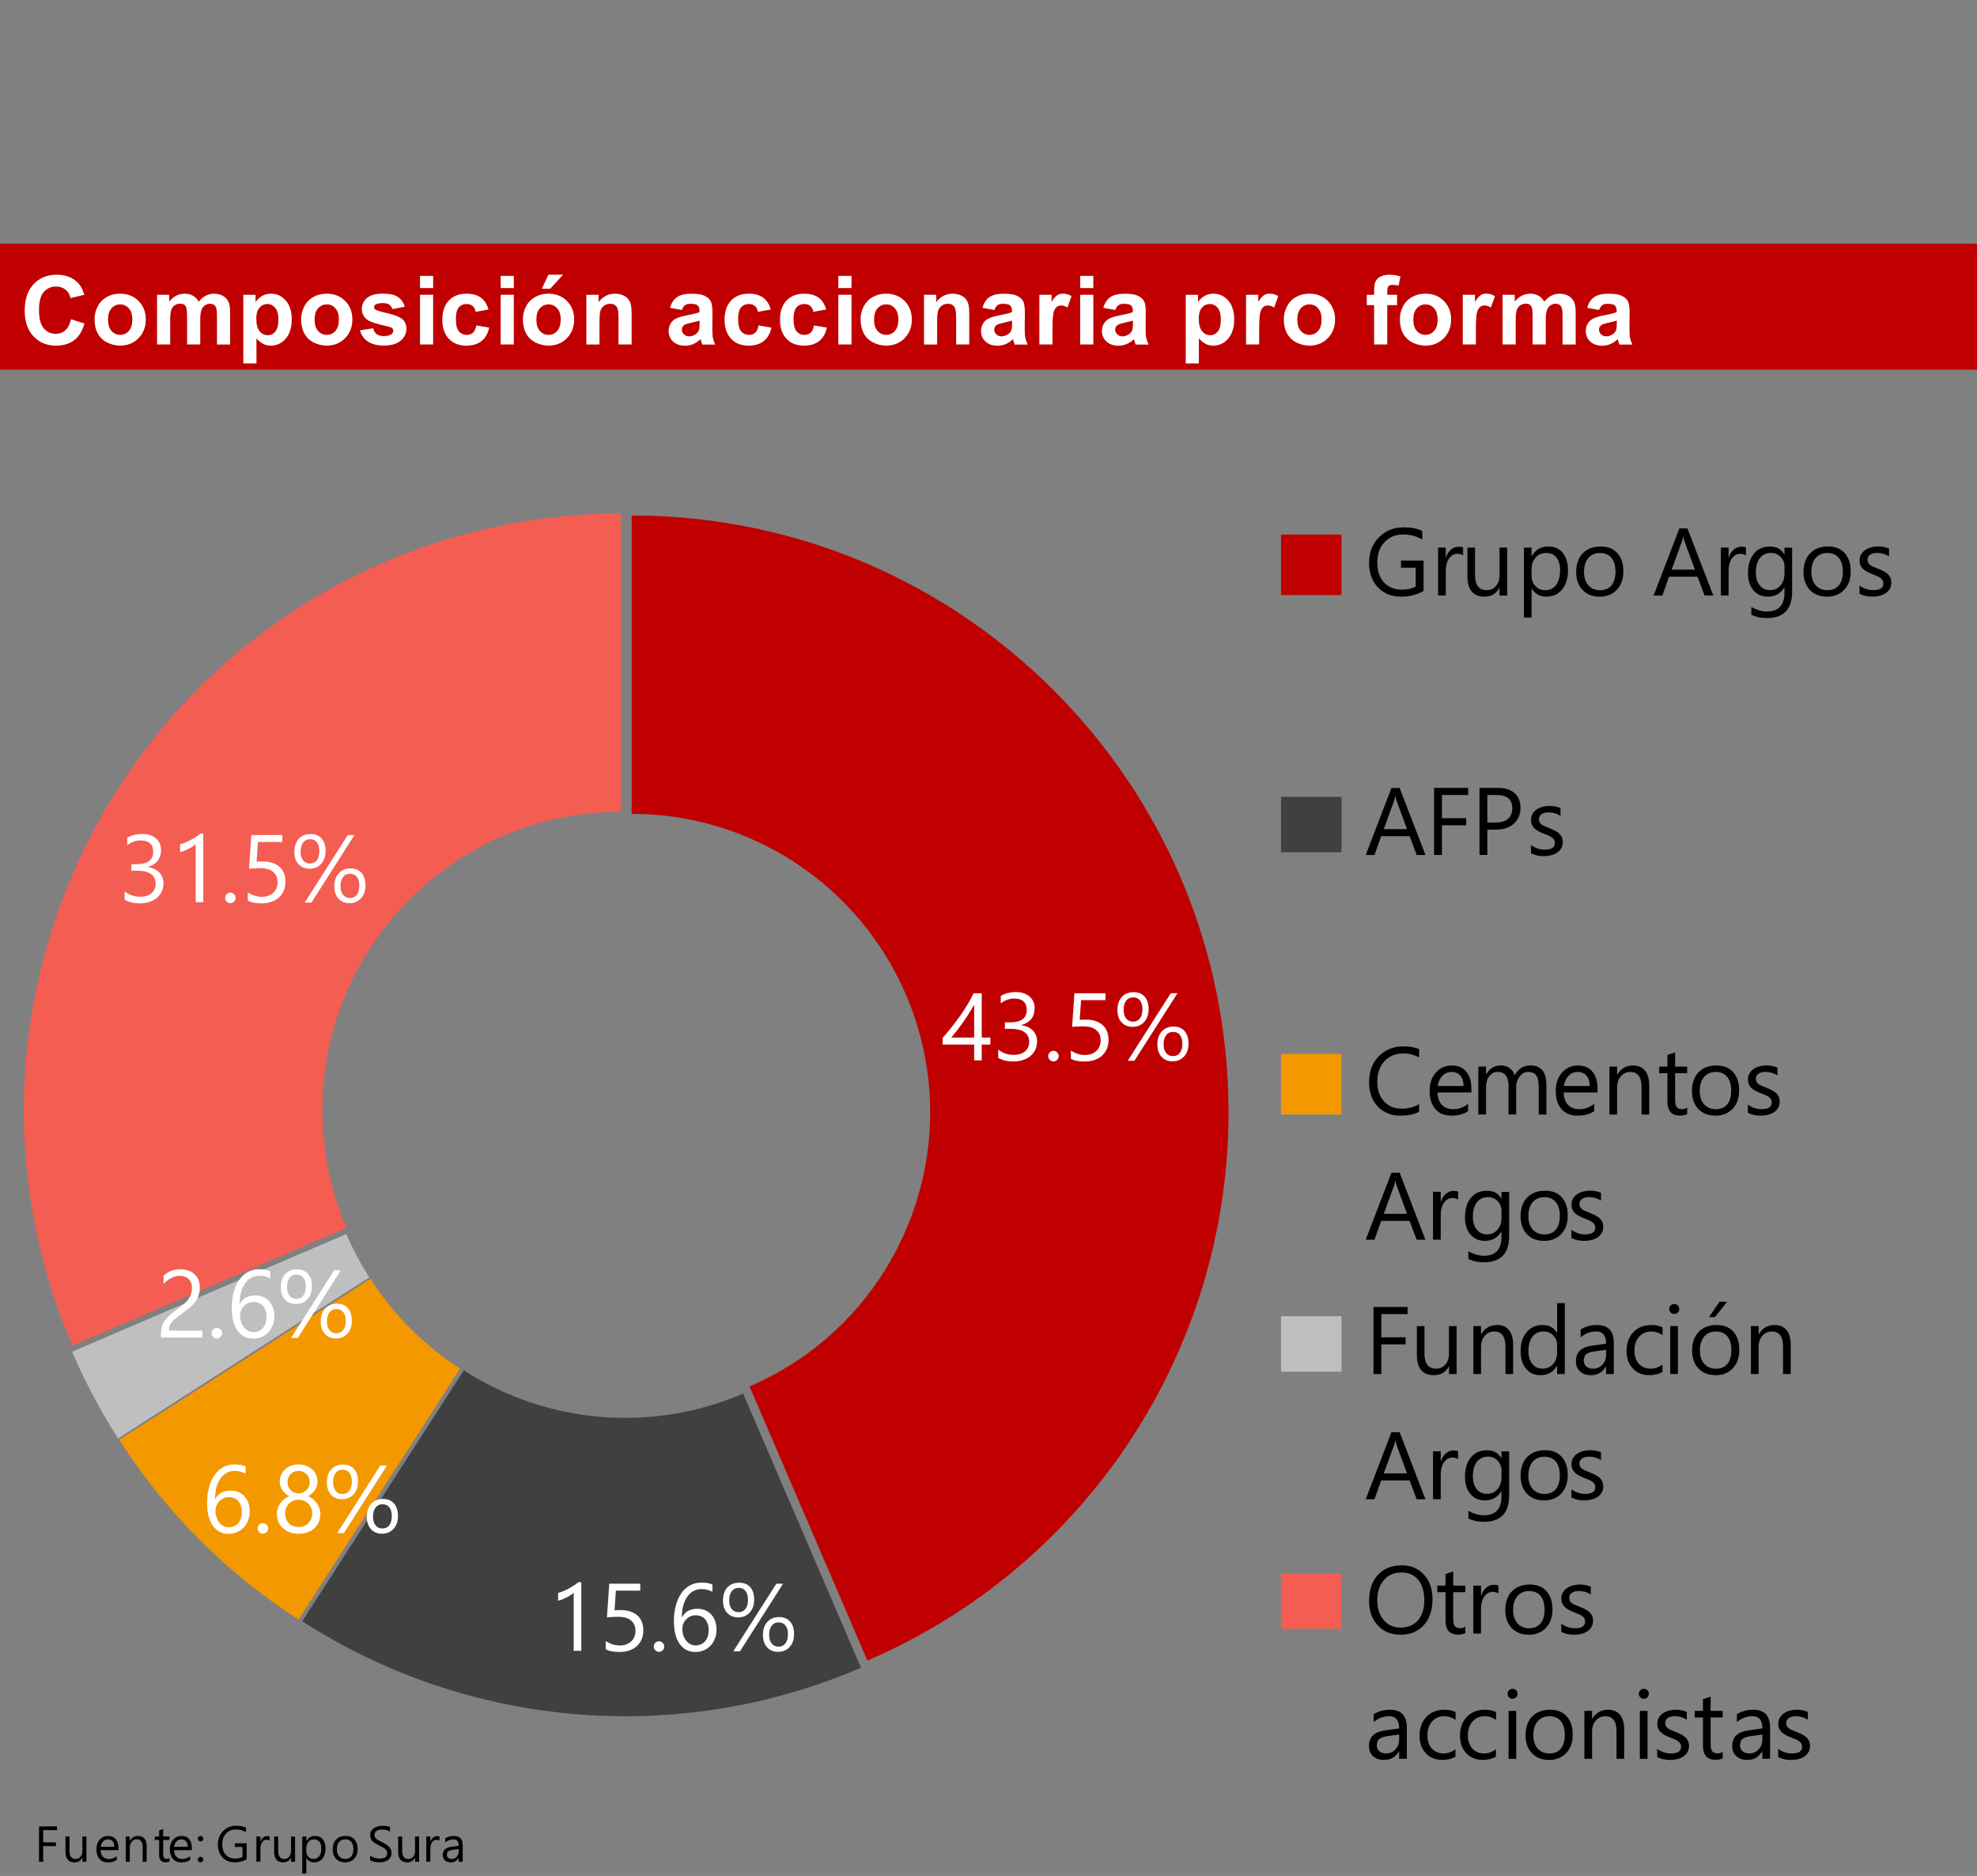 <?xml version="1.0" encoding="UTF-8"?><svg id="Layer_1" xmlns="http://www.w3.org/2000/svg" width="508.78" height="482.72" xmlns:xlink="http://www.w3.org/1999/xlink" viewBox="0 0 508.78 482.72"><rect x="0" y="0" width="508.78" height="482.72" fill="#808080" stroke="none"/><defs><style>.cls-1{clip-path:url(#clippath-20);}.cls-2{clip-path:url(#clippath-11);}.cls-3{clip-path:url(#clippath-16);}.cls-4{clip-path:url(#clippath-33);}.cls-5{clip-path:url(#clippath-32);}.cls-6{clip-path:url(#clippath-2);}.cls-7{clip-path:url(#clippath-13);}.cls-8{clip-path:url(#clippath-37);}.cls-9{clip-path:url(#clippath-25);}.cls-10,.cls-11,.cls-12,.cls-13,.cls-14,.cls-15,.cls-16,.cls-17,.cls-18{stroke-width:0px;}.cls-19{clip-path:url(#clippath-15);}.cls-20{clip-path:url(#clippath-6);}.cls-21{clip-path:url(#clippath-40);}.cls-22{clip-path:url(#clippath-26);}.cls-11{fill:#c00000;}.cls-11,.cls-13,.cls-15,.cls-17,.cls-18{fill-rule:evenodd;}.cls-12,.cls-14{fill:none;}.cls-13{fill:#bfbfbf;}.cls-23{clip-path:url(#clippath-7);}.cls-24{clip-path:url(#clippath-21);}.cls-25{clip-path:url(#clippath-34);}.cls-26{clip-path:url(#clippath-1);}.cls-27{clip-path:url(#clippath-4);}.cls-28{clip-path:url(#clippath-38);}.cls-14{clip-rule:evenodd;}.cls-29{clip-path:url(#clippath-36);}.cls-30{clip-path:url(#clippath-27);}.cls-15{fill:#f49800;}.cls-31{clip-path:url(#clippath-12);}.cls-16{fill:#fff;}.cls-32{clip-path:url(#clippath-24);}.cls-33{clip-path:url(#clippath-30);}.cls-34{clip-path:url(#clippath-22);}.cls-17{fill:#404040;}.cls-35{clip-path:url(#clippath-9);}.cls-36{clip-path:url(#clippath-39);}.cls-37{clip-path:url(#clippath-19);}.cls-38{clip-path:url(#clippath-31);}.cls-39{clip-path:url(#clippath-3);}.cls-40{clip-path:url(#clippath-8);}.cls-41{clip-path:url(#clippath-29);}.cls-42{clip-path:url(#clippath-18);}.cls-43{clip-path:url(#clippath-14);}.cls-44{clip-path:url(#clippath-17);}.cls-45{clip-path:url(#clippath-5);}.cls-18{fill:#f45d52;}.cls-46{clip-path:url(#clippath-10);}.cls-47{clip-path:url(#clippath-23);}.cls-48{clip-path:url(#clippath-28);}.cls-49{clip-path:url(#clippath-35);}</style><clipPath id="clippath-1"><polygon class="cls-14" points="1.3 482.72 507.48 482.72 507.48 24.66 1.3 24.66 1.3 482.72 1.3 482.72"/></clipPath><clipPath id="clippath-2"><polygon class="cls-14" points="1.3 482.72 507.48 482.72 507.48 24.66 1.3 24.66 1.3 482.72 1.3 482.72"/></clipPath><clipPath id="clippath-3"><polygon class="cls-14" points="1.3 482.72 507.48 482.72 507.48 24.66 1.3 24.66 1.3 482.72 1.3 482.72"/></clipPath><clipPath id="clippath-4"><polygon class="cls-14" points="1.3 482.72 507.48 482.72 507.48 24.66 1.3 24.66 1.3 482.72 1.3 482.72"/></clipPath><clipPath id="clippath-5"><polygon class="cls-14" points="1.3 482.72 507.48 482.72 507.48 24.66 1.3 24.66 1.3 482.72 1.3 482.72"/></clipPath><clipPath id="clippath-6"><polygon class="cls-14" points="1.3 482.72 507.48 482.72 507.48 24.66 1.3 24.66 1.3 482.72 1.3 482.72"/></clipPath><clipPath id="clippath-7"><rect class="cls-12" x="1.3" y="24.66" width="506.18" height="458.06"/></clipPath><clipPath id="clippath-8"><polygon class="cls-14" points="1.3 482.72 507.48 482.72 507.48 24.66 1.3 24.66 1.3 482.72 1.3 482.72"/></clipPath><clipPath id="clippath-9"><rect class="cls-12" x="1.3" y="24.66" width="506.18" height="458.06"/></clipPath><clipPath id="clippath-10"><polygon class="cls-14" points="1.3 482.72 507.48 482.72 507.48 24.66 1.3 24.66 1.3 482.72 1.3 482.72"/></clipPath><clipPath id="clippath-11"><rect class="cls-12" x="1.3" y="24.66" width="506.18" height="458.06"/></clipPath><clipPath id="clippath-12"><polygon class="cls-14" points="1.3 482.72 507.48 482.72 507.48 24.66 1.3 24.66 1.3 482.72 1.3 482.72"/></clipPath><clipPath id="clippath-13"><rect class="cls-12" x="1.3" y="24.66" width="506.18" height="458.06"/></clipPath><clipPath id="clippath-14"><polygon class="cls-14" points="1.3 482.72 507.48 482.72 507.48 24.66 1.3 24.66 1.3 482.72 1.3 482.72"/></clipPath><clipPath id="clippath-15"><rect class="cls-12" x="1.3" y="24.66" width="506.18" height="458.06"/></clipPath><clipPath id="clippath-16"><polygon class="cls-14" points="1.3 482.72 507.48 482.72 507.48 24.66 1.3 24.66 1.3 482.72 1.3 482.72"/></clipPath><clipPath id="clippath-17"><polygon class="cls-14" points="1.3 482.72 507.48 482.72 507.48 24.66 1.3 24.66 1.3 482.72 1.3 482.72"/></clipPath><clipPath id="clippath-18"><rect class="cls-12" x="1.3" y="24.66" width="506.18" height="458.06"/></clipPath><clipPath id="clippath-19"><polygon class="cls-14" points="1.3 482.72 507.48 482.72 507.48 24.66 1.3 24.66 1.3 482.72 1.3 482.72"/></clipPath><clipPath id="clippath-20"><polygon class="cls-14" points="1.3 482.72 507.48 482.72 507.48 24.66 1.3 24.66 1.3 482.72 1.3 482.72"/></clipPath><clipPath id="clippath-21"><rect class="cls-12" x="1.3" y="24.66" width="506.18" height="458.06"/></clipPath><clipPath id="clippath-22"><polygon class="cls-14" points="1.3 482.72 507.48 482.72 507.48 24.66 1.3 24.66 1.3 482.72 1.3 482.72"/></clipPath><clipPath id="clippath-23"><polygon class="cls-14" points="1.3 482.72 507.48 482.72 507.48 24.66 1.3 24.66 1.3 482.72 1.3 482.72"/></clipPath><clipPath id="clippath-24"><rect class="cls-12" x="1.3" y="24.66" width="506.18" height="458.06"/></clipPath><clipPath id="clippath-25"><polygon class="cls-14" points="1.3 482.72 507.48 482.72 507.48 24.66 1.3 24.66 1.3 482.72 1.3 482.72"/></clipPath><clipPath id="clippath-26"><rect class="cls-12" x="1.3" y="24.66" width="506.18" height="458.06"/></clipPath><clipPath id="clippath-27"><polygon class="cls-14" points="1.3 482.72 507.48 482.72 507.48 24.66 1.3 24.66 1.3 482.72 1.3 482.72"/></clipPath><clipPath id="clippath-28"><polygon class="cls-14" points="1.3 482.72 507.48 482.72 507.48 24.66 1.3 24.66 1.3 482.72 1.3 482.72"/></clipPath><clipPath id="clippath-29"><rect class="cls-12" x="1.3" y="24.66" width="506.18" height="458.06"/></clipPath><clipPath id="clippath-30"><polygon class="cls-14" points="1.3 482.72 507.48 482.72 507.48 24.66 1.3 24.66 1.3 482.72 1.3 482.72"/></clipPath><clipPath id="clippath-31"><rect class="cls-12" x="1.3" y="24.66" width="506.18" height="458.06"/></clipPath><clipPath id="clippath-32"><polygon class="cls-14" points="1.3 482.72 507.48 482.72 507.48 24.66 1.3 24.66 1.3 482.72 1.3 482.72"/></clipPath><clipPath id="clippath-33"><polygon class="cls-14" points="1.3 482.72 507.48 482.72 507.48 24.66 1.3 24.66 1.3 482.72 1.3 482.72"/></clipPath><clipPath id="clippath-34"><rect class="cls-12" x="1.3" y="24.66" width="506.18" height="458.06"/></clipPath><clipPath id="clippath-35"><polygon class="cls-14" points="1.3 482.72 507.48 482.72 507.48 24.66 1.3 24.66 1.3 482.72 1.3 482.72"/></clipPath><clipPath id="clippath-36"><rect class="cls-12" x="1.3" y="24.66" width="506.18" height="458.06"/></clipPath><clipPath id="clippath-37"><polygon class="cls-14" points="1.3 482.72 508.78 482.72 508.78 24.66 1.3 24.66 1.3 482.72 1.3 482.72"/></clipPath><clipPath id="clippath-38"><rect class="cls-12" x="1.3" y="24.66" width="507.48" height="458.06"/></clipPath><clipPath id="clippath-39"><polygon class="cls-14" points="1.3 482.72 508.78 482.72 508.78 24.66 1.3 24.66 1.3 482.72 1.3 482.72"/></clipPath><clipPath id="clippath-40"><rect class="cls-12" x="1.3" y="24.66" width="507.48" height="458.06"/></clipPath></defs><g class="cls-26"><path class="cls-11" d="m162.56,132.64c84.83,0,153.6,68.76,153.6,153.57,0,61.37-36.54,116.85-92.94,141.08l-30.33-70.54c38.97-16.75,56.98-61.91,40.22-100.87-12.12-28.19-39.87-46.46-70.56-46.46v-76.78Z"/></g><g class="cls-6"><path class="cls-17" d="m221.59,429.14c-46.94,20.18-100.85,15.69-143.81-11.96l41.57-64.56c21.48,13.83,48.43,16.07,71.9,5.98l30.33,70.54Z"/></g><g class="cls-39"><path class="cls-15" d="m76.83,416.74c-18.53-11.92-34.27-27.69-46.16-46.24l64.65-41.44c5.95,9.27,13.82,17.16,23.08,23.12l-41.57,64.56Z"/></g><g class="cls-27"><path class="cls-13" d="m30.39,370.13c-4.55-7.1-8.51-14.55-11.84-22.3l70.57-30.29c1.66,3.87,3.64,7.6,5.92,11.15l-64.65,41.44Z"/></g><g class="cls-45"><path class="cls-18" d="m18.63,346.27c-33.47-77.93,2.59-168.24,80.54-201.7,19.15-8.22,39.76-12.46,60.6-12.46v76.78c-42.42,0-76.8,34.38-76.8,76.78,0,10.42,2.12,20.72,6.23,30.29l-70.57,30.29Z"/></g><g class="cls-20"><g class="cls-23"><path class="cls-16" d="m252.65,255.58v11.4h2.22v1.81h-2.22v4.06h-1.95v-4.06h-8.12v-1.71c.75-.85,1.52-1.76,2.29-2.73s1.51-1.95,2.21-2.94c.7-1,1.35-1.99,1.95-2.98.6-.99,1.1-1.94,1.51-2.85h2.11Zm-7.84,11.4h5.89v-8.45c-.6,1.05-1.17,1.99-1.71,2.82-.54.83-1.05,1.58-1.54,2.25-.49.67-.95,1.28-1.39,1.83-.44.55-.86,1.06-1.25,1.55Z"/><path class="cls-16" d="m266.89,267.95c0,.78-.15,1.49-.44,2.12-.29.64-.71,1.18-1.24,1.64-.53.45-1.17.8-1.92,1.05-.75.25-1.57.37-2.47.37-1.65,0-2.95-.31-3.93-.94v-2.12c1.16.92,2.5,1.37,4,1.37.6,0,1.15-.08,1.63-.23.49-.15.9-.37,1.25-.66s.62-.64.81-1.05c.19-.41.28-.87.28-1.38,0-2.26-1.61-3.38-4.82-3.38h-1.43v-1.67h1.36c2.84,0,4.26-1.06,4.26-3.18,0-1.96-1.08-2.94-3.25-2.94-1.22,0-2.36.41-3.43,1.23v-1.91c1.1-.66,2.41-.99,3.93-.99.72,0,1.38.1,1.96.3.59.2,1.09.48,1.51.84.42.36.74.79.97,1.3.23.51.34,1.06.34,1.67,0,2.27-1.15,3.73-3.44,4.38v.05c.59.06,1.13.21,1.63.43.5.22.93.51,1.29.86.36.35.64.77.85,1.25s.31,1.01.31,1.58Z"/><path class="cls-16" d="m271.1,273.11c-.37,0-.68-.13-.95-.4-.26-.27-.39-.58-.39-.95s.13-.69.39-.96.58-.4.95-.4.7.13.96.4.4.59.4.96-.13.69-.4.95c-.27.26-.59.4-.96.4Z"/><path class="cls-16" d="m285.28,267.57c0,.84-.14,1.61-.43,2.29s-.7,1.27-1.23,1.76c-.53.49-1.18.87-1.93,1.13-.75.26-1.59.4-2.52.4-1.61,0-2.8-.24-3.58-.72v-2.09c1.17.75,2.37,1.13,3.6,1.13.63,0,1.19-.09,1.69-.28.5-.18.93-.44,1.28-.77.35-.33.62-.73.81-1.19s.28-.98.28-1.53c0-1.12-.38-2-1.13-2.64-.75-.64-1.85-.96-3.29-.96-.23,0-.48,0-.73.01-.26,0-.51.02-.77.03-.26.01-.51.03-.75.04-.25.02-.47.04-.67.06l.59-8.66h7.98v1.78h-6.27l-.35,5.07c.26-.02.53-.03.82-.04s.55-.02.77-.02c.92,0,1.73.12,2.46.36s1.33.58,1.84,1.03c.5.45.88.99,1.14,1.64.26.65.39,1.37.39,2.17Z"/><path class="cls-16" d="m291.47,264.23c-1.19,0-2.13-.39-2.84-1.17-.71-.78-1.06-1.83-1.06-3.14,0-1.43.37-2.55,1.12-3.38.75-.82,1.75-1.23,3.02-1.23s2.18.38,2.86,1.14c.68.76,1.02,1.83,1.02,3.21s-.38,2.49-1.14,3.32-1.75,1.25-2.98,1.25Zm.17-7.6c-.76,0-1.36.28-1.81.85-.44.57-.66,1.34-.66,2.33s.22,1.73.65,2.27c.43.54,1.02.81,1.77.81s1.34-.28,1.77-.84c.43-.56.64-1.34.64-2.34s-.21-1.73-.63-2.27c-.42-.54-1-.81-1.73-.81Zm11.39-1.06l-11.08,17.38h-1.72l11.07-17.38h1.73Zm-1.28,17.53c-1.19,0-2.14-.39-2.84-1.18-.71-.79-1.06-1.83-1.06-3.13,0-1.43.38-2.56,1.13-3.39.75-.83,1.76-1.25,3.01-1.25s2.17.39,2.85,1.16,1.02,1.85,1.02,3.24-.38,2.47-1.14,3.3c-.76.83-1.75,1.25-2.98,1.25Zm.17-7.58c-.77,0-1.38.28-1.81.84-.44.56-.66,1.34-.66,2.34s.22,1.7.65,2.25c.43.54,1.02.81,1.77.81s1.34-.28,1.77-.85.64-1.34.64-2.33-.21-1.73-.63-2.26c-.42-.53-1-.79-1.73-.79Z"/></g></g><g class="cls-40"><g class="cls-35"><path class="cls-16" d="m149.62,424.78h-1.98v-14.92c-.15.15-.38.33-.67.52s-.62.39-.99.58c-.37.19-.75.37-1.16.54-.41.17-.8.3-1.19.4v-2c.43-.12.89-.28,1.38-.49.49-.21.96-.43,1.43-.69s.91-.52,1.33-.79.78-.55,1.08-.81h.75v17.65Z"/><path class="cls-16" d="m165.57,419.51c0,.84-.14,1.61-.43,2.29s-.7,1.27-1.23,1.76c-.53.49-1.18.87-1.93,1.13-.75.26-1.59.4-2.52.4-1.61,0-2.8-.24-3.58-.72v-2.09c1.17.75,2.37,1.13,3.6,1.13.63,0,1.19-.09,1.69-.28s.93-.44,1.28-.77.62-.73.81-1.19.28-.98.28-1.53c0-1.12-.38-2-1.13-2.64-.75-.64-1.85-.96-3.29-.96-.23,0-.48,0-.73.01-.26,0-.51.02-.77.03s-.51.03-.75.04c-.24.02-.47.04-.67.06l.59-8.66h7.98v1.78h-6.27l-.35,5.07c.26-.02.53-.03.82-.04s.55-.02.77-.02c.92,0,1.73.12,2.46.36.72.24,1.33.58,1.84,1.03s.88.99,1.14,1.64c.26.65.39,1.37.39,2.17Z"/><path class="cls-16" d="m169.58,425.05c-.37,0-.68-.13-.95-.4-.26-.27-.39-.58-.39-.95s.13-.69.39-.96.58-.4.95-.4.7.13.96.4.4.59.4.96-.13.69-.4.95c-.27.26-.59.4-.96.4Z"/><path class="cls-16" d="m184.4,419.31c0,.84-.14,1.62-.41,2.32-.27.71-.65,1.32-1.13,1.83-.48.51-1.06.91-1.72,1.2-.67.28-1.39.43-2.17.43-.87,0-1.64-.18-2.33-.54s-1.27-.88-1.75-1.56-.84-1.51-1.09-2.49c-.25-.98-.37-2.08-.37-3.31,0-1.5.17-2.86.5-4.09.33-1.22.81-2.27,1.42-3.14.61-.87,1.35-1.54,2.22-2.02.87-.47,1.83-.71,2.9-.71,1.19,0,2.14.16,2.87.49v1.87c-.89-.46-1.83-.69-2.82-.69-.77,0-1.47.17-2.08.52-.62.35-1.15.83-1.59,1.46s-.78,1.39-1.02,2.28c-.24.89-.36,1.88-.36,2.97h.05c.79-1.44,2.11-2.16,3.94-2.16.75,0,1.44.13,2.04.39.61.26,1.12.62,1.55,1.09.43.47.76,1.03.99,1.68.23.65.35,1.37.35,2.17Zm-2.02.25c0-.6-.08-1.14-.23-1.63s-.37-.89-.66-1.23c-.29-.34-.64-.6-1.05-.78-.42-.18-.89-.27-1.42-.27-.49,0-.94.09-1.36.28-.42.18-.78.44-1.08.75-.3.32-.54.69-.72,1.11-.17.42-.26.87-.26,1.34,0,.59.08,1.15.25,1.67.17.52.41.97.71,1.35.3.39.67.69,1.09.91.42.22.89.33,1.4.33s.95-.09,1.36-.28c.41-.19.76-.45,1.05-.79.29-.34.51-.74.67-1.21.16-.47.24-.99.24-1.56Z"/><path class="cls-16" d="m189.96,416.18c-1.19,0-2.13-.39-2.84-1.17-.71-.78-1.06-1.83-1.06-3.14,0-1.43.37-2.55,1.12-3.38.75-.82,1.75-1.23,3.02-1.23s2.18.38,2.86,1.14c.68.76,1.02,1.83,1.02,3.21s-.38,2.49-1.14,3.32-1.75,1.25-2.98,1.25Zm.17-7.6c-.76,0-1.36.28-1.81.85-.44.57-.66,1.34-.66,2.33s.22,1.73.65,2.27c.43.54,1.02.81,1.77.81s1.34-.28,1.77-.84c.43-.56.64-1.34.64-2.34s-.21-1.73-.63-2.27c-.42-.54-1-.81-1.73-.81Zm11.39-1.06l-11.08,17.38h-1.72l11.07-17.38h1.73Zm-1.28,17.53c-1.19,0-2.14-.39-2.84-1.18-.71-.79-1.06-1.83-1.06-3.13,0-1.43.38-2.56,1.13-3.39.75-.83,1.76-1.25,3.01-1.25s2.17.39,2.85,1.16,1.02,1.85,1.02,3.24-.38,2.47-1.14,3.3c-.76.83-1.75,1.25-2.98,1.25Zm.17-7.58c-.77,0-1.38.28-1.81.84-.44.56-.66,1.34-.66,2.34s.22,1.7.65,2.25c.43.54,1.02.81,1.77.81s1.34-.28,1.77-.85.64-1.34.64-2.33-.21-1.73-.63-2.26c-.42-.53-1-.79-1.73-.79Z"/></g></g><g class="cls-46"><g class="cls-2"><path class="cls-16" d="m64.26,388.91c0,.84-.14,1.62-.41,2.32-.27.71-.65,1.32-1.13,1.83s-1.06.91-1.72,1.2c-.67.28-1.39.43-2.17.43-.87,0-1.64-.18-2.33-.54-.69-.36-1.27-.88-1.75-1.56-.48-.68-.84-1.51-1.09-2.49s-.37-2.08-.37-3.31c0-1.5.17-2.86.5-4.09.33-1.22.81-2.27,1.42-3.14.61-.87,1.35-1.54,2.22-2.02s1.83-.71,2.9-.71c1.19,0,2.14.16,2.87.49v1.87c-.89-.46-1.83-.69-2.82-.69-.77,0-1.47.17-2.08.52-.62.35-1.15.83-1.59,1.46s-.78,1.39-1.02,2.28c-.24.89-.35,1.88-.35,2.97h.05c.79-1.44,2.11-2.16,3.94-2.16.75,0,1.43.13,2.04.39.61.26,1.12.62,1.55,1.09.43.47.76,1.03.99,1.68s.35,1.37.35,2.17Zm-2.02.25c0-.6-.08-1.14-.23-1.63-.15-.48-.37-.89-.66-1.23-.29-.34-.64-.6-1.05-.78s-.89-.27-1.42-.27c-.49,0-.94.09-1.36.28-.42.18-.78.44-1.08.75-.31.32-.54.69-.72,1.11-.17.42-.26.87-.26,1.34,0,.59.08,1.15.25,1.67.17.52.41.97.71,1.35.31.39.67.69,1.09.91.42.22.89.33,1.4.33s.95-.09,1.36-.28c.41-.19.76-.45,1.05-.79.29-.34.51-.74.67-1.21.16-.47.24-.99.24-1.56Z"/><path class="cls-16" d="m67.64,394.65c-.37,0-.68-.13-.95-.4-.26-.27-.39-.58-.39-.95s.13-.69.39-.96.58-.4.95-.4.7.13.96.4c.27.27.4.59.4.96s-.13.69-.4.95-.59.4-.96.4Z"/><path class="cls-16" d="m71.24,389.57c0-.46.07-.92.22-1.38s.35-.89.62-1.29c.27-.4.6-.77,1-1.1.4-.33.85-.59,1.35-.78-.75-.42-1.34-.95-1.78-1.61s-.66-1.38-.66-2.17c0-.63.12-1.22.37-1.76s.58-1,1.02-1.4c.43-.39.95-.7,1.54-.92.59-.22,1.24-.33,1.93-.33s1.34.11,1.94.34c.59.23,1.11.53,1.54.93s.77.86,1.01,1.4.36,1.12.36,1.75c0,.79-.22,1.52-.66,2.17s-1.03,1.19-1.76,1.61c.5.19.94.45,1.34.78.39.33.72.69.99,1.1.27.4.48.83.62,1.29s.22.92.22,1.38c0,.75-.14,1.44-.41,2.07-.27.63-.66,1.16-1.15,1.61-.49.45-1.08.79-1.77,1.04-.69.25-1.44.37-2.27.37s-1.57-.12-2.25-.37c-.68-.25-1.27-.6-1.77-1.04-.5-.45-.88-.98-1.16-1.61-.28-.63-.42-1.32-.42-2.07Zm2.14-.17c0,.54.08,1.02.25,1.46s.4.8.7,1.11c.3.31.67.54,1.1.7.43.16.9.25,1.43.25s.97-.08,1.4-.25c.43-.17.79-.4,1.1-.71.31-.31.55-.67.72-1.11.17-.43.26-.91.26-1.44,0-.48-.08-.93-.25-1.35s-.4-.79-.7-1.11c-.31-.32-.67-.57-1.1-.76-.43-.18-.9-.28-1.43-.28-.5,0-.96.09-1.38.26-.42.17-.79.41-1.1.72-.31.31-.55.68-.73,1.11s-.26.9-.26,1.41Zm.61-8.01c0,.41.07.79.22,1.14.15.35.35.65.61.92.26.26.56.47.91.61.35.15.71.22,1.11.22s.76-.08,1.11-.23c.35-.15.65-.36.91-.62.26-.26.46-.57.61-.92s.23-.72.23-1.13-.07-.8-.22-1.16c-.15-.35-.35-.66-.61-.91s-.56-.46-.91-.61c-.35-.15-.72-.22-1.13-.22-.43,0-.81.08-1.16.23-.35.15-.65.36-.9.62s-.45.57-.58.92-.2.73-.2,1.13Z"/><path class="cls-16" d="m88.02,385.78c-1.19,0-2.14-.39-2.84-1.17-.71-.78-1.06-1.83-1.06-3.14,0-1.43.37-2.55,1.12-3.38.75-.82,1.75-1.23,3.02-1.23s2.18.38,2.86,1.14c.68.76,1.02,1.83,1.02,3.21s-.38,2.49-1.14,3.32-1.75,1.25-2.98,1.25Zm.17-7.6c-.76,0-1.36.28-1.81.85-.44.57-.66,1.34-.66,2.33s.22,1.73.65,2.27c.43.54,1.02.81,1.77.81s1.34-.28,1.77-.84c.42-.56.64-1.34.64-2.34s-.21-1.73-.63-2.27c-.42-.54-1-.81-1.73-.81Zm11.39-1.06l-11.08,17.38h-1.72l11.07-17.38h1.73Zm-1.28,17.53c-1.19,0-2.14-.39-2.84-1.18-.71-.79-1.06-1.83-1.06-3.13,0-1.43.38-2.56,1.13-3.39.75-.83,1.76-1.25,3.01-1.25s2.17.39,2.85,1.16,1.02,1.85,1.02,3.24-.38,2.47-1.14,3.3c-.76.83-1.75,1.25-2.98,1.25Zm.17-7.58c-.77,0-1.37.28-1.81.84-.44.56-.66,1.34-.66,2.34s.22,1.7.65,2.25c.43.54,1.02.81,1.77.81s1.34-.28,1.77-.85.64-1.34.64-2.33-.21-1.73-.63-2.26c-.42-.53-1-.79-1.73-.79Z"/></g></g><g class="cls-31"><g class="cls-7"><path class="cls-16" d="m49.4,331.42c0-.53-.08-.99-.25-1.38-.17-.39-.39-.72-.67-.98-.28-.26-.62-.46-1-.58-.39-.13-.8-.19-1.25-.19-.39,0-.76.05-1.13.16-.37.1-.73.25-1.08.43-.35.18-.69.41-1.01.66s-.63.54-.91.85v-2.12c.55-.54,1.17-.95,1.86-1.23.69-.28,1.52-.43,2.51-.43.71,0,1.36.1,1.96.31.6.2,1.12.5,1.57.9.44.39.79.88,1.04,1.46.25.58.38,1.24.38,1.99,0,.68-.08,1.3-.24,1.85-.16.55-.39,1.08-.71,1.56-.32.49-.72.96-1.2,1.41-.48.45-1.05.91-1.7,1.37-.81.58-1.48,1.07-2,1.48-.53.41-.94.79-1.25,1.15-.31.36-.53.71-.65,1.07-.12.36-.19.77-.19,1.23h8.6v1.77h-10.66v-.85c0-.74.08-1.39.24-1.95.16-.56.43-1.1.79-1.6.37-.51.85-1.01,1.45-1.52.6-.51,1.33-1.08,2.2-1.71.63-.45,1.15-.88,1.57-1.29.42-.41.76-.82,1.02-1.23s.44-.82.55-1.25.16-.87.16-1.34Z"/><path class="cls-16" d="m55.79,344.42c-.37,0-.68-.13-.95-.4-.26-.27-.39-.58-.39-.95s.13-.69.39-.96.58-.4.95-.4.7.13.96.4c.27.27.4.59.4.96s-.13.69-.4.95-.59.4-.96.4Z"/><path class="cls-16" d="m70.61,338.68c0,.84-.14,1.62-.41,2.32-.27.71-.65,1.32-1.13,1.83-.48.51-1.06.91-1.72,1.2s-1.39.43-2.17.43c-.87,0-1.64-.18-2.33-.54s-1.27-.88-1.75-1.56-.84-1.51-1.09-2.49-.37-2.08-.37-3.31c0-1.5.17-2.86.5-4.09.33-1.22.81-2.27,1.42-3.14.61-.87,1.35-1.54,2.22-2.02s1.83-.71,2.9-.71c1.19,0,2.14.16,2.87.49v1.87c-.89-.46-1.83-.69-2.82-.69-.77,0-1.46.17-2.08.52-.62.35-1.15.83-1.59,1.46-.44.63-.78,1.39-1.02,2.28-.24.89-.36,1.88-.36,2.97h.05c.79-1.44,2.11-2.16,3.94-2.16.75,0,1.44.13,2.04.39.61.26,1.12.62,1.55,1.09.43.47.76,1.03.99,1.68.23.65.35,1.37.35,2.17Zm-2.02.25c0-.6-.08-1.14-.23-1.63s-.37-.89-.66-1.23c-.29-.34-.64-.6-1.05-.78-.42-.18-.89-.27-1.42-.27-.49,0-.94.09-1.36.28-.42.18-.78.44-1.08.75-.31.32-.54.69-.72,1.11-.17.42-.26.87-.26,1.34,0,.59.08,1.15.25,1.67.17.52.41.97.71,1.35.3.39.67.69,1.09.91s.89.33,1.4.33.95-.09,1.36-.28c.41-.19.76-.45,1.05-.79.29-.34.51-.74.67-1.21.16-.47.24-.99.24-1.56Z"/><path class="cls-16" d="m76.16,335.55c-1.19,0-2.14-.39-2.84-1.17-.71-.78-1.06-1.83-1.06-3.14,0-1.43.37-2.55,1.12-3.38.75-.82,1.75-1.23,3.02-1.23s2.18.38,2.86,1.14c.68.76,1.02,1.83,1.02,3.21s-.38,2.49-1.14,3.32-1.75,1.25-2.98,1.25Zm.17-7.6c-.76,0-1.36.28-1.81.85-.44.57-.66,1.34-.66,2.33s.22,1.73.65,2.27c.43.54,1.02.81,1.77.81s1.34-.28,1.77-.84c.42-.56.64-1.34.64-2.34s-.21-1.73-.63-2.27c-.42-.54-1-.81-1.73-.81Zm11.39-1.06l-11.08,17.38h-1.72l11.07-17.38h1.73Zm-1.28,17.53c-1.19,0-2.14-.39-2.84-1.18-.71-.79-1.06-1.83-1.06-3.13,0-1.43.38-2.56,1.13-3.39.75-.83,1.76-1.25,3.01-1.25s2.17.39,2.85,1.16,1.02,1.85,1.02,3.24-.38,2.47-1.14,3.3c-.76.83-1.75,1.25-2.98,1.25Zm.17-7.58c-.77,0-1.37.28-1.81.84-.44.56-.66,1.34-.66,2.34s.22,1.7.65,2.25c.43.54,1.02.81,1.77.81s1.34-.28,1.77-.85.64-1.34.64-2.33-.21-1.73-.63-2.26c-.42-.53-1-.79-1.73-.79Z"/></g></g><g class="cls-43"><g class="cls-19"><path class="cls-16" d="m42.08,227.26c0,.78-.15,1.49-.44,2.12-.29.64-.71,1.18-1.24,1.64-.53.45-1.17.8-1.92,1.05-.75.25-1.57.37-2.47.37-1.65,0-2.95-.31-3.93-.94v-2.12c1.16.92,2.5,1.37,4,1.37.6,0,1.15-.08,1.63-.23.49-.15.9-.37,1.25-.66s.62-.64.81-1.05.28-.87.28-1.38c0-2.26-1.61-3.38-4.82-3.38h-1.43v-1.67h1.36c2.84,0,4.26-1.06,4.26-3.18,0-1.96-1.08-2.94-3.25-2.94-1.22,0-2.36.41-3.43,1.23v-1.91c1.1-.66,2.41-.99,3.93-.99.72,0,1.38.1,1.96.3.59.2,1.09.48,1.5.84.42.36.74.79.97,1.3.23.51.34,1.06.34,1.67,0,2.27-1.15,3.73-3.44,4.38v.05c.59.06,1.13.21,1.62.43.5.22.93.51,1.29.86.36.35.64.77.85,1.25.2.48.31,1.01.31,1.58Z"/><path class="cls-16" d="m52.32,232.15h-1.97v-14.92c-.15.15-.38.33-.67.52s-.62.39-.99.58c-.37.19-.75.37-1.16.54s-.8.3-1.19.4v-2c.43-.12.89-.28,1.38-.49.49-.21.96-.43,1.43-.69.47-.25.91-.52,1.33-.79s.78-.55,1.08-.81h.75v17.65Z"/><path class="cls-16" d="m59.28,232.41c-.37,0-.68-.13-.95-.4-.26-.27-.39-.58-.39-.95s.13-.69.39-.96.58-.4.95-.4.7.13.96.4.4.59.4.96-.13.69-.4.95c-.27.26-.59.4-.96.4Z"/><path class="cls-16" d="m73.46,226.87c0,.84-.14,1.61-.43,2.29s-.7,1.27-1.23,1.76c-.53.49-1.18.87-1.93,1.13-.75.26-1.59.4-2.52.4-1.61,0-2.8-.24-3.58-.72v-2.09c1.17.75,2.37,1.13,3.6,1.13.63,0,1.19-.09,1.69-.28.5-.18.93-.44,1.28-.77.35-.33.62-.73.81-1.19s.28-.98.28-1.53c0-1.12-.38-2-1.13-2.64-.75-.64-1.85-.96-3.29-.96-.23,0-.48,0-.73.01-.26,0-.51.02-.77.03-.26.01-.51.03-.75.04-.25.02-.47.04-.67.06l.59-8.66h7.98v1.78h-6.27l-.35,5.07c.26-.02.53-.03.82-.04s.55-.02.77-.02c.92,0,1.73.12,2.46.36s1.33.58,1.84,1.03c.5.45.88.99,1.14,1.64.26.65.39,1.37.39,2.17Z"/><path class="cls-16" d="m79.66,223.54c-1.19,0-2.13-.39-2.84-1.17-.71-.78-1.06-1.83-1.06-3.14,0-1.43.37-2.55,1.12-3.38.75-.82,1.75-1.23,3.02-1.23s2.18.38,2.86,1.14c.68.76,1.02,1.83,1.02,3.21s-.38,2.49-1.14,3.32-1.75,1.25-2.98,1.25Zm.17-7.6c-.76,0-1.36.28-1.81.85-.44.57-.66,1.34-.66,2.33s.22,1.73.65,2.27c.43.54,1.02.81,1.77.81s1.34-.28,1.77-.84c.43-.56.64-1.34.64-2.34s-.21-1.73-.63-2.27c-.42-.54-1-.81-1.73-.81Zm11.39-1.06l-11.08,17.38h-1.72l11.07-17.38h1.73Zm-1.28,17.53c-1.19,0-2.14-.39-2.84-1.18-.71-.79-1.06-1.83-1.06-3.13,0-1.43.38-2.56,1.13-3.39.75-.83,1.76-1.25,3.01-1.25s2.17.39,2.85,1.16,1.02,1.85,1.02,3.24-.38,2.47-1.14,3.3c-.76.83-1.75,1.25-2.98,1.25Zm.17-7.58c-.77,0-1.38.28-1.81.84-.44.56-.66,1.34-.66,2.34s.22,1.7.65,2.25c.43.54,1.02.81,1.77.81s1.34-.28,1.77-.85.64-1.34.64-2.33-.21-1.73-.63-2.26c-.42-.53-1-.79-1.73-.79Z"/></g></g><g class="cls-3"><polygon class="cls-11" points="329.67 137.55 345.24 137.55 345.24 153.12 329.67 153.12 329.67 137.55 329.67 137.55"/></g><g class="cls-44"><g class="cls-42"><path class="cls-10" d="m366.37,152.06c-1.73.98-3.66,1.47-5.78,1.47-2.46,0-4.46-.79-5.98-2.38-1.52-1.59-2.28-3.69-2.28-6.31s.84-4.87,2.53-6.58c1.69-1.71,3.83-2.57,6.42-2.57,1.88,0,3.46.31,4.73.92v2.24c-1.4-.88-3.05-1.32-4.96-1.32s-3.52.67-4.76,2c-1.24,1.33-1.85,3.06-1.85,5.18s.57,3.9,1.72,5.15,2.71,1.87,4.67,1.87c1.35,0,2.52-.27,3.5-.81v-4.84h-3.78v-1.83h5.8v7.83Z"/><path class="cls-10" d="m376.52,142.91c-.34-.26-.84-.4-1.49-.4-.84,0-1.55.4-2.11,1.19s-.85,1.88-.85,3.25v6.28h-1.97v-12.33h1.97v2.54h.05c.28-.87.71-1.54,1.29-2.03.58-.49,1.22-.73,1.94-.73.51,0,.91.06,1.18.17v2.05Z"/><path class="cls-10" d="m387.87,153.24h-1.97v-1.95h-.05c-.82,1.49-2.09,2.24-3.8,2.24-2.94,0-4.41-1.75-4.41-5.25v-7.37h1.96v7.05c0,2.6,1,3.9,2.99,3.9.96,0,1.76-.35,2.38-1.07.62-.71.93-1.64.93-2.79v-7.1h1.97v12.33Z"/><path class="cls-10" d="m394.2,151.46h-.05v7.45h-1.97v-18h1.97v2.17h.05c.97-1.64,2.39-2.46,4.26-2.46,1.59,0,2.83.55,3.72,1.66.89,1.1,1.34,2.58,1.34,4.44,0,2.06-.5,3.71-1.5,4.95-1,1.24-2.38,1.86-4.12,1.86-1.6,0-2.83-.69-3.7-2.07Zm-.05-4.97v1.72c0,1.02.33,1.88.99,2.59.66.71,1.5,1.07,2.52,1.07,1.2,0,2.13-.46,2.81-1.37.68-.92,1.02-2.19,1.02-3.82,0-1.37-.32-2.45-.95-3.23-.63-.78-1.49-1.17-2.58-1.17-1.15,0-2.07.4-2.77,1.2-.7.8-1.05,1.8-1.05,3Z"/><path class="cls-10" d="m411.63,153.53c-1.82,0-3.28-.58-4.37-1.73s-1.63-2.68-1.63-4.58c0-2.07.57-3.69,1.7-4.85,1.13-1.16,2.66-1.75,4.59-1.75s3.27.57,4.3,1.7c1.03,1.13,1.55,2.7,1.55,4.71s-.56,3.54-1.67,4.73c-1.11,1.18-2.6,1.78-4.47,1.78Zm.14-11.24c-1.27,0-2.27.43-3.01,1.29-.74.86-1.11,2.05-1.11,3.57s.37,2.61,1.12,3.46c.75.84,1.75,1.26,3,1.26s2.26-.41,2.94-1.24,1.03-2,1.03-3.53-.34-2.73-1.03-3.56c-.69-.83-1.67-1.25-2.94-1.25Z"/><path class="cls-10" d="m440.92,153.24h-2.24l-1.83-4.84h-7.32l-1.72,4.84h-2.25l6.62-17.26h2.09l6.65,17.26Zm-4.73-6.66l-2.71-7.36c-.09-.24-.18-.63-.27-1.16h-.05c-.08.49-.17.87-.28,1.16l-2.68,7.36h5.98Z"/><path class="cls-10" d="m449.3,142.91c-.35-.26-.84-.4-1.49-.4-.84,0-1.55.4-2.11,1.19s-.85,1.88-.85,3.25v6.28h-1.98v-12.33h1.98v2.54h.05c.28-.87.71-1.54,1.29-2.03.58-.49,1.22-.73,1.94-.73.51,0,.91.06,1.18.17v2.05Z"/><path class="cls-10" d="m461.21,152.25c0,4.53-2.17,6.79-6.5,6.79-1.53,0-2.86-.29-4-.87v-1.97c1.39.77,2.71,1.16,3.97,1.16,3.03,0,4.55-1.61,4.55-4.84v-1.35h-.05c-.94,1.57-2.35,2.36-4.24,2.36-1.53,0-2.77-.55-3.7-1.64-.94-1.1-1.4-2.57-1.4-4.41,0-2.09.5-3.76,1.51-5,1.01-1.24,2.39-1.85,4.14-1.85s2.89.67,3.7,2h.05v-1.71h1.97v11.34Zm-1.97-4.59v-1.82c0-.98-.33-1.82-.99-2.52s-1.49-1.05-2.47-1.05c-1.22,0-2.18.44-2.87,1.33-.69.89-1.04,2.13-1.04,3.73,0,1.37.33,2.47.99,3.29.66.82,1.54,1.23,2.63,1.23s2.01-.39,2.7-1.18,1.04-1.79,1.04-3.02Z"/><path class="cls-10" d="m470.14,153.53c-1.82,0-3.28-.58-4.37-1.73s-1.63-2.68-1.63-4.58c0-2.07.57-3.69,1.7-4.85,1.13-1.16,2.66-1.75,4.59-1.75s3.27.57,4.3,1.7c1.03,1.13,1.55,2.7,1.55,4.71s-.56,3.54-1.67,4.73c-1.11,1.18-2.6,1.78-4.47,1.78Zm.14-11.24c-1.27,0-2.27.43-3.01,1.29-.74.86-1.11,2.05-1.11,3.57s.37,2.61,1.12,3.46c.75.84,1.75,1.26,3,1.26s2.26-.41,2.94-1.24,1.03-2,1.03-3.53-.34-2.73-1.03-3.56c-.69-.83-1.67-1.25-2.94-1.25Z"/><path class="cls-10" d="m478.54,152.79v-2.12c1.08.79,2.26,1.19,3.55,1.19,1.73,0,2.6-.58,2.6-1.73,0-.33-.07-.61-.22-.84-.15-.23-.35-.43-.6-.61-.25-.18-.55-.33-.89-.48-.34-.14-.71-.29-1.1-.44-.55-.22-1.03-.44-1.44-.66-.41-.22-.76-.47-1.04-.75s-.49-.59-.63-.94-.21-.77-.21-1.24c0-.58.13-1.09.4-1.53s.62-.82,1.06-1.12c.44-.3.94-.53,1.51-.68.57-.15,1.15-.23,1.75-.23,1.07,0,2.02.18,2.87.55v2c-.91-.59-1.95-.89-3.13-.89-.37,0-.7.04-1,.13-.3.08-.55.2-.76.35-.21.15-.38.34-.49.55-.12.21-.17.45-.17.7,0,.32.06.59.17.81.12.22.29.41.51.58.22.17.5.32.82.46.32.14.69.29,1.1.45.55.21,1.04.42,1.47.64s.8.47,1.11.75.54.6.7.96c.17.36.25.79.25,1.29,0,.61-.13,1.14-.4,1.59-.27.45-.63.82-1.08,1.12-.45.3-.97.52-1.55.66s-1.2.22-1.84.22c-1.27,0-2.37-.25-3.3-.73Z"/></g></g><g class="cls-37"><polygon class="cls-17" points="329.67 205.03 345.24 205.03 345.24 219.3 329.67 219.3 329.67 205.03 329.67 205.03"/></g><g class="cls-1"><g class="cls-24"><path class="cls-10" d="m366.83,220.01h-2.24l-1.83-4.84h-7.32l-1.72,4.84h-2.25l6.62-17.26h2.1l6.65,17.26Zm-4.73-6.66l-2.71-7.36c-.09-.24-.18-.63-.26-1.16h-.05c-.08.49-.17.87-.28,1.16l-2.69,7.36h5.98Z"/><path class="cls-10" d="m377.82,204.57h-6.74v5.97h6.24v1.82h-6.24v7.64h-2.02v-17.26h8.77v1.83Z"/><path class="cls-10" d="m382.77,213.48v6.52h-2.02v-17.26h4.74c1.85,0,3.28.45,4.29,1.35,1.02.9,1.52,2.17,1.52,3.8s-.56,2.98-1.69,4.02-2.65,1.56-4.57,1.56h-2.28Zm0-8.91v7.08h2.12c1.4,0,2.46-.32,3.2-.96.73-.64,1.1-1.54,1.1-2.7,0-2.28-1.35-3.42-4.05-3.42h-2.37Z"/><path class="cls-10" d="m393.99,219.56v-2.12c1.08.79,2.26,1.19,3.55,1.19,1.73,0,2.6-.58,2.6-1.73,0-.33-.07-.61-.22-.84-.15-.23-.35-.43-.6-.61-.25-.18-.55-.33-.89-.48-.34-.14-.71-.29-1.1-.44-.55-.22-1.03-.44-1.44-.66s-.76-.47-1.04-.75c-.28-.28-.49-.59-.63-.94s-.21-.77-.21-1.24c0-.58.13-1.09.4-1.53.27-.45.62-.82,1.06-1.12s.95-.53,1.51-.68,1.15-.23,1.75-.23c1.07,0,2.02.18,2.87.55v2c-.91-.59-1.95-.89-3.13-.89-.37,0-.7.04-1,.13-.3.08-.55.2-.76.35-.21.15-.38.34-.49.55-.12.21-.17.45-.17.7,0,.32.06.59.17.81.12.22.29.41.51.58.22.17.5.32.82.46.32.14.69.29,1.1.45.55.21,1.04.42,1.47.64.43.22.8.47,1.11.75.3.28.54.6.7.96.16.36.25.79.25,1.29,0,.61-.13,1.14-.4,1.59-.27.45-.63.82-1.08,1.12-.45.3-.97.52-1.55.66s-1.2.22-1.84.22c-1.27,0-2.37-.25-3.3-.73Z"/></g></g><g class="cls-34"><polygon class="cls-15" points="329.67 271.21 345.24 271.21 345.24 286.78 329.67 286.78 329.67 271.21 329.67 271.21"/></g><g class="cls-47"><g class="cls-32"><path class="cls-10" d="m365.22,286.07c-1.28.67-2.87,1.01-4.77,1.01-2.46,0-4.42-.79-5.9-2.37s-2.22-3.66-2.22-6.22c0-2.76.83-4.99,2.49-6.69,1.66-1.7,3.77-2.55,6.32-2.55,1.64,0,2.99.24,4.07.71v2.15c-1.24-.69-2.6-1.04-4.09-1.04-1.98,0-3.59.66-4.82,1.99s-1.85,3.09-1.85,5.31.58,3.78,1.73,5.03c1.15,1.25,2.66,1.87,4.53,1.87,1.73,0,3.23-.39,4.5-1.16v1.96Z"/><path class="cls-10" d="m378.67,281.12h-8.71c.03,1.37.4,2.43,1.11,3.18.71.75,1.68,1.12,2.91,1.12,1.39,0,2.67-.46,3.83-1.37v1.85c-1.08.79-2.52,1.18-4.3,1.18s-3.11-.56-4.11-1.68c-1-1.12-1.49-2.69-1.49-4.73,0-1.92.54-3.48,1.63-4.69,1.09-1.21,2.44-1.81,4.05-1.81s2.86.52,3.74,1.56c.88,1.04,1.32,2.49,1.32,4.35v1.04Zm-2.02-1.67c0-1.14-.28-2.03-.82-2.66-.54-.63-1.29-.95-2.26-.95s-1.72.33-2.37,1c-.65.67-1.05,1.54-1.2,2.61h6.66Z"/><path class="cls-10" d="m397.96,286.79h-1.97v-7.08c0-1.36-.21-2.35-.63-2.96-.42-.61-1.13-.92-2.13-.92-.84,0-1.56.39-2.15,1.16-.59.77-.89,1.69-.89,2.77v7.03h-1.97v-7.32c0-2.42-.94-3.64-2.81-3.64-.87,0-1.58.36-2.14,1.09-.56.73-.84,1.67-.84,2.83v7.03h-1.98v-12.33h1.98v1.95h.05c.87-1.49,2.15-2.24,3.83-2.24.84,0,1.58.23,2.2.7.63.47,1.06,1.09,1.29,1.85.92-1.7,2.28-2.55,4.09-2.55,2.71,0,4.07,1.67,4.07,5.02v7.6Z"/><path class="cls-10" d="m411.13,281.12h-8.71c.03,1.37.4,2.43,1.11,3.18.71.75,1.68,1.12,2.91,1.12,1.39,0,2.67-.46,3.83-1.37v1.85c-1.08.79-2.52,1.18-4.3,1.18s-3.11-.56-4.11-1.68-1.49-2.69-1.49-4.73c0-1.92.54-3.48,1.63-4.69,1.09-1.21,2.44-1.81,4.05-1.81s2.86.52,3.74,1.56,1.32,2.49,1.32,4.35v1.04Zm-2.02-1.67c0-1.14-.28-2.03-.82-2.66-.54-.63-1.29-.95-2.26-.95s-1.72.33-2.37,1c-.65.67-1.05,1.54-1.2,2.61h6.66Z"/><path class="cls-10" d="m424.43,286.79h-1.98v-7.03c0-2.62-.96-3.92-2.87-3.92-.99,0-1.8.37-2.45,1.11-.65.74-.97,1.68-.97,2.81v7.03h-1.97v-12.33h1.97v2.05h.05c.93-1.56,2.28-2.34,4.05-2.34,1.35,0,2.38.44,3.09,1.31.71.87,1.07,2.13,1.07,3.77v7.54Z"/><path class="cls-10" d="m434.19,286.67c-.47.26-1.08.39-1.84.39-2.16,0-3.24-1.2-3.24-3.61v-7.3h-2.12v-1.69h2.12v-3.01l1.98-.64v3.65h3.11v1.69h-3.11v6.95c0,.83.14,1.42.42,1.77.28.35.75.53,1.4.53.5,0,.93-.14,1.29-.41v1.69Z"/><path class="cls-10" d="m441.41,287.08c-1.82,0-3.28-.58-4.36-1.73s-1.63-2.68-1.63-4.58c0-2.07.57-3.69,1.7-4.85,1.13-1.16,2.66-1.75,4.59-1.75s3.27.57,4.3,1.7c1.03,1.13,1.55,2.7,1.55,4.71s-.56,3.54-1.67,4.73c-1.11,1.18-2.6,1.78-4.47,1.78Zm.14-11.24c-1.27,0-2.27.43-3.01,1.29-.74.86-1.11,2.05-1.11,3.57s.37,2.61,1.12,3.46c.75.84,1.75,1.26,3,1.26s2.26-.41,2.94-1.24c.69-.83,1.03-2,1.03-3.53s-.34-2.73-1.03-3.56c-.69-.83-1.67-1.25-2.94-1.25Z"/><path class="cls-10" d="m449.81,286.34v-2.12c1.08.79,2.26,1.19,3.55,1.19,1.73,0,2.6-.58,2.6-1.73,0-.33-.07-.61-.22-.84-.15-.23-.35-.43-.6-.61-.25-.18-.55-.33-.89-.48-.34-.14-.71-.29-1.1-.44-.55-.22-1.03-.44-1.44-.66-.41-.22-.76-.47-1.04-.75-.28-.28-.49-.59-.63-.94-.14-.35-.21-.77-.21-1.24,0-.58.13-1.09.4-1.53.26-.45.62-.82,1.06-1.12s.95-.53,1.51-.68c.57-.15,1.15-.23,1.75-.23,1.07,0,2.02.18,2.87.55v2c-.91-.59-1.95-.89-3.13-.89-.37,0-.7.04-1,.13-.3.08-.55.2-.76.35-.21.15-.38.34-.49.55-.12.21-.17.45-.17.7,0,.32.06.59.17.81s.29.41.51.58c.22.17.5.32.82.46.32.14.69.29,1.1.45.55.21,1.04.42,1.47.64s.8.47,1.11.75.54.6.7.96c.16.36.25.79.25,1.29,0,.61-.13,1.14-.4,1.59-.27.45-.63.82-1.08,1.12-.45.3-.97.52-1.55.66s-1.2.22-1.84.22c-1.27,0-2.37-.25-3.3-.73Z"/></g></g><g class="cls-9"><g class="cls-22"><path class="cls-10" d="m366.83,319.01h-2.24l-1.83-4.84h-7.32l-1.72,4.84h-2.25l6.62-17.26h2.1l6.65,17.26Zm-4.73-6.66l-2.71-7.36c-.09-.24-.18-.63-.26-1.16h-.05c-.08.49-.17.87-.28,1.16l-2.69,7.36h5.98Z"/><path class="cls-10" d="m375.22,308.68c-.35-.26-.84-.4-1.49-.4-.84,0-1.55.4-2.11,1.19-.57.79-.85,1.88-.85,3.25v6.28h-1.98v-12.33h1.98v2.54h.05c.28-.87.71-1.54,1.29-2.03.58-.49,1.22-.73,1.94-.73.51,0,.91.06,1.18.17v2.05Z"/><path class="cls-10" d="m388.38,318.02c0,4.53-2.17,6.79-6.5,6.79-1.52,0-2.86-.29-4-.87v-1.97c1.39.77,2.71,1.16,3.97,1.16,3.03,0,4.55-1.61,4.55-4.84v-1.35h-.05c-.94,1.57-2.35,2.36-4.24,2.36-1.53,0-2.77-.55-3.7-1.64-.94-1.1-1.4-2.57-1.4-4.41,0-2.09.5-3.76,1.51-5,1.01-1.24,2.39-1.85,4.14-1.85s2.89.67,3.7,2h.05v-1.71h1.97v11.34Zm-1.97-4.59v-1.82c0-.98-.33-1.82-.99-2.52-.66-.7-1.49-1.05-2.47-1.05-1.22,0-2.18.44-2.87,1.33-.69.89-1.04,2.13-1.04,3.73,0,1.37.33,2.47.99,3.29.66.82,1.54,1.23,2.63,1.23s2.01-.39,2.7-1.18,1.04-1.79,1.04-3.02Z"/><path class="cls-10" d="m397.31,319.3c-1.82,0-3.28-.58-4.36-1.73s-1.63-2.68-1.63-4.58c0-2.07.57-3.69,1.7-4.85,1.13-1.16,2.66-1.75,4.59-1.75s3.27.57,4.3,1.7c1.03,1.13,1.55,2.7,1.55,4.71s-.56,3.54-1.67,4.73c-1.11,1.18-2.6,1.78-4.47,1.78Zm.14-11.24c-1.27,0-2.27.43-3.01,1.29-.74.86-1.11,2.05-1.11,3.57s.37,2.61,1.12,3.46c.75.84,1.75,1.26,3,1.26s2.26-.41,2.94-1.24c.69-.83,1.03-2,1.03-3.53s-.34-2.73-1.03-3.56c-.69-.83-1.67-1.25-2.94-1.25Z"/><path class="cls-10" d="m404.4,318.56v-2.12c1.08.79,2.26,1.19,3.55,1.19,1.73,0,2.6-.58,2.6-1.73,0-.33-.07-.61-.22-.84-.15-.23-.35-.43-.6-.61-.25-.18-.55-.33-.89-.48-.34-.14-.71-.29-1.1-.44-.55-.22-1.03-.44-1.44-.66-.41-.22-.76-.47-1.04-.75-.28-.28-.49-.59-.63-.94-.14-.35-.21-.77-.21-1.24,0-.58.13-1.09.4-1.53.26-.45.62-.82,1.06-1.12.44-.3.94-.53,1.51-.68.57-.15,1.15-.23,1.75-.23,1.07,0,2.02.18,2.87.55v2c-.91-.59-1.95-.89-3.13-.89-.37,0-.7.04-1,.13-.3.08-.55.2-.76.35-.21.15-.38.34-.49.55-.12.21-.17.45-.17.7,0,.32.06.59.17.81s.29.41.51.58c.22.17.5.32.82.46.32.14.69.29,1.1.45.55.21,1.04.42,1.47.64s.8.47,1.11.75c.31.28.54.6.7.96.16.36.25.79.25,1.29,0,.61-.13,1.14-.4,1.59-.27.45-.63.82-1.08,1.12s-.97.52-1.55.66-1.2.22-1.84.22c-1.27,0-2.37-.25-3.3-.73Z"/></g></g><g class="cls-30"><polygon class="cls-13" points="329.67 338.68 345.24 338.68 345.24 352.96 329.67 352.96 329.67 338.68 329.67 338.68"/></g><g class="cls-48"><g class="cls-41"><path class="cls-10" d="m362.23,338.14h-6.74v5.97h6.24v1.82h-6.24v7.64h-2.02v-17.26h8.77v1.83Z"/><path class="cls-10" d="m374.87,353.57h-1.97v-1.95h-.05c-.82,1.49-2.09,2.24-3.81,2.24-2.94,0-4.41-1.75-4.41-5.25v-7.37h1.96v7.05c0,2.6,1,3.9,2.99,3.9.96,0,1.76-.35,2.38-1.07.62-.71.93-1.64.93-2.79v-7.1h1.97v12.33Z"/><path class="cls-10" d="m389.41,353.57h-1.98v-7.03c0-2.62-.96-3.92-2.87-3.92-.99,0-1.8.37-2.45,1.11-.65.74-.97,1.68-.97,2.81v7.03h-1.97v-12.33h1.97v2.05h.05c.93-1.56,2.28-2.34,4.05-2.34,1.35,0,2.38.44,3.09,1.31.71.87,1.07,2.13,1.07,3.77v7.54Z"/><path class="cls-10" d="m402.69,353.57h-1.97v-2.09h-.05c-.92,1.59-2.33,2.38-4.24,2.38-1.55,0-2.79-.55-3.71-1.66-.93-1.1-1.39-2.61-1.39-4.51,0-2.04.51-3.67,1.54-4.9s2.4-1.84,4.11-1.84,2.93.67,3.7,2h.05v-7.63h1.97v18.25Zm-1.97-5.57v-1.82c0-1-.33-1.84-.99-2.53-.66-.69-1.49-1.04-2.5-1.04-1.2,0-2.15.44-2.84,1.32s-1.04,2.1-1.04,3.66c0,1.42.33,2.54.99,3.36.66.82,1.55,1.23,2.67,1.23s1.99-.4,2.68-1.19c.69-.79,1.03-1.8,1.03-3.01Z"/><path class="cls-10" d="m415.29,353.57h-1.97v-1.93h-.05c-.86,1.48-2.12,2.22-3.79,2.22-1.23,0-2.19-.33-2.88-.98-.69-.65-1.04-1.51-1.04-2.59,0-2.3,1.36-3.64,4.07-4.02l3.7-.52c0-2.09-.85-3.14-2.54-3.14-1.49,0-2.83.51-4.02,1.52v-2.02c1.21-.77,2.61-1.16,4.19-1.16,2.9,0,4.35,1.53,4.35,4.6v8.02Zm-1.97-6.24l-2.97.41c-.92.13-1.61.35-2.07.68s-.7.9-.7,1.73c0,.6.21,1.09.64,1.47.43.38,1,.57,1.72.57.98,0,1.79-.34,2.43-1.03.64-.69.96-1.55.96-2.61v-1.23Z"/><path class="cls-10" d="m427.84,353.01c-.95.57-2.07.85-3.37.85-1.76,0-3.18-.57-4.26-1.72-1.08-1.14-1.62-2.63-1.62-4.45,0-2.03.58-3.66,1.75-4.89,1.16-1.23,2.72-1.85,4.66-1.85,1.08,0,2.04.2,2.87.6v2.02c-.92-.64-1.89-.96-2.94-.96-1.26,0-2.29.45-3.1,1.35-.81.9-1.21,2.09-1.21,3.56s.38,2.58,1.14,3.42c.76.83,1.78,1.25,3.05,1.25,1.08,0,2.09-.36,3.03-1.07v1.88Z"/><path class="cls-10" d="m430.85,338.11c-.35,0-.65-.12-.9-.36s-.37-.55-.37-.91.12-.68.37-.92c.25-.24.55-.37.9-.37s.67.12.92.37c.25.25.38.55.38.92s-.13.65-.38.9c-.25.25-.56.37-.92.37Zm.96,15.46h-1.97v-12.33h1.97v12.33Z"/><path class="cls-10" d="m441.46,353.86c-1.82,0-3.28-.58-4.36-1.73-1.09-1.15-1.63-2.68-1.63-4.58,0-2.07.57-3.69,1.7-4.85,1.13-1.16,2.66-1.75,4.59-1.75s3.27.57,4.3,1.7c1.03,1.13,1.55,2.7,1.55,4.71s-.56,3.54-1.67,4.73c-1.11,1.18-2.6,1.78-4.47,1.78Zm.14-11.24c-1.27,0-2.27.43-3.01,1.29-.74.86-1.11,2.05-1.11,3.57s.37,2.61,1.12,3.46c.75.84,1.75,1.26,3,1.26s2.26-.41,2.94-1.24c.69-.83,1.03-2,1.03-3.53s-.34-2.73-1.03-3.56c-.69-.83-1.67-1.25-2.94-1.25Zm2.89-7.66l-3.15,3.95h-1.53l2.69-3.95h2Z"/><path class="cls-10" d="m460.84,353.57h-1.97v-7.03c0-2.62-.96-3.92-2.87-3.92-.99,0-1.8.37-2.45,1.11-.65.74-.97,1.68-.97,2.81v7.03h-1.98v-12.33h1.98v2.05h.05c.93-1.56,2.28-2.34,4.05-2.34,1.35,0,2.38.44,3.09,1.31.71.87,1.07,2.13,1.07,3.77v7.54Z"/></g></g><g class="cls-33"><g class="cls-38"><path class="cls-10" d="m366.83,385.79h-2.24l-1.83-4.84h-7.32l-1.72,4.84h-2.25l6.62-17.26h2.1l6.65,17.26Zm-4.73-6.66l-2.71-7.36c-.09-.24-.18-.63-.26-1.16h-.05c-.08.49-.17.87-.28,1.16l-2.69,7.36h5.98Z"/><path class="cls-10" d="m375.22,375.46c-.35-.26-.84-.4-1.49-.4-.84,0-1.55.4-2.11,1.19-.57.79-.85,1.88-.85,3.25v6.28h-1.98v-12.33h1.98v2.54h.05c.28-.87.71-1.54,1.29-2.03.58-.49,1.22-.73,1.94-.73.51,0,.91.06,1.18.17v2.05Z"/><path class="cls-10" d="m388.38,384.8c0,4.53-2.17,6.79-6.5,6.79-1.52,0-2.86-.29-4-.87v-1.97c1.39.77,2.71,1.16,3.97,1.16,3.03,0,4.55-1.61,4.55-4.84v-1.35h-.05c-.94,1.57-2.35,2.36-4.24,2.36-1.53,0-2.77-.55-3.7-1.64-.94-1.1-1.4-2.57-1.4-4.41,0-2.09.5-3.76,1.51-5,1.01-1.24,2.39-1.85,4.14-1.85s2.89.67,3.7,2h.05v-1.71h1.97v11.34Zm-1.97-4.59v-1.82c0-.98-.33-1.82-.99-2.52-.66-.7-1.49-1.05-2.47-1.05-1.22,0-2.18.44-2.87,1.33-.69.89-1.04,2.13-1.04,3.73,0,1.37.33,2.47.99,3.29.66.82,1.54,1.23,2.63,1.23s2.01-.39,2.7-1.18,1.04-1.79,1.04-3.02Z"/><path class="cls-10" d="m397.31,386.08c-1.82,0-3.28-.58-4.36-1.73s-1.63-2.68-1.63-4.58c0-2.07.57-3.69,1.7-4.85,1.13-1.16,2.66-1.75,4.59-1.75s3.27.57,4.3,1.7c1.03,1.13,1.55,2.7,1.55,4.71s-.56,3.54-1.67,4.73c-1.11,1.18-2.6,1.78-4.47,1.78Zm.14-11.24c-1.27,0-2.27.43-3.01,1.29-.74.86-1.11,2.05-1.11,3.57s.37,2.61,1.12,3.46c.75.84,1.75,1.26,3,1.26s2.26-.41,2.94-1.24c.69-.83,1.03-2,1.03-3.53s-.34-2.73-1.03-3.56c-.69-.83-1.67-1.25-2.94-1.25Z"/><path class="cls-10" d="m404.4,385.34v-2.12c1.08.79,2.26,1.19,3.55,1.19,1.73,0,2.6-.58,2.6-1.73,0-.33-.07-.61-.22-.84-.15-.23-.35-.43-.6-.61-.25-.18-.55-.33-.89-.48-.34-.14-.71-.29-1.1-.44-.55-.22-1.03-.44-1.44-.66-.41-.22-.76-.47-1.04-.75-.28-.28-.49-.59-.63-.94-.14-.35-.21-.77-.21-1.24,0-.58.13-1.09.4-1.53.26-.45.62-.82,1.06-1.12.44-.3.94-.53,1.51-.68.57-.15,1.15-.23,1.75-.23,1.07,0,2.02.18,2.87.55v2c-.91-.59-1.95-.89-3.13-.89-.37,0-.7.04-1,.13-.3.08-.55.2-.76.35-.21.15-.38.34-.49.55-.12.21-.17.45-.17.7,0,.32.06.59.17.81s.29.41.51.58c.22.17.5.32.82.46.32.14.69.29,1.1.45.55.21,1.04.42,1.47.64s.8.47,1.11.75c.31.28.54.6.7.96.16.36.25.79.25,1.29,0,.61-.13,1.14-.4,1.59-.27.45-.63.82-1.08,1.12s-.97.52-1.55.66-1.2.22-1.84.22c-1.27,0-2.37-.25-3.3-.73Z"/></g></g><g class="cls-5"><polygon class="cls-18" points="329.67 404.86 345.24 404.86 345.24 419.14 329.67 419.14 329.67 404.86 329.67 404.86"/></g><g class="cls-4"><g class="cls-25"><path class="cls-10" d="m360.42,420.64c-2.45,0-4.41-.81-5.88-2.42-1.47-1.61-2.21-3.71-2.21-6.3,0-2.78.75-4.99,2.25-6.65,1.5-1.65,3.54-2.48,6.13-2.48,2.38,0,4.3.8,5.76,2.41,1.46,1.61,2.19,3.7,2.19,6.3,0,2.82-.75,5.04-2.24,6.68s-3.49,2.46-6,2.46Zm.14-16.01c-1.81,0-3.29.65-4.42,1.96-1.13,1.31-1.7,3.03-1.7,5.15s.55,3.84,1.66,5.13c1.1,1.3,2.54,1.94,4.32,1.94,1.89,0,3.39-.62,4.48-1.85,1.09-1.24,1.64-2.97,1.64-5.19s-.53-4.04-1.59-5.29c-1.06-1.24-2.52-1.87-4.38-1.87Z"/><path class="cls-10" d="m377.09,420.23c-.47.26-1.08.39-1.84.39-2.16,0-3.24-1.2-3.24-3.61v-7.3h-2.12v-1.69h2.12v-3.01l1.98-.64v3.65h3.11v1.69h-3.11v6.95c0,.83.14,1.42.42,1.77.28.35.75.53,1.4.53.5,0,.93-.14,1.29-.41v1.69Z"/><path class="cls-10" d="m385.59,410.02c-.35-.26-.84-.4-1.49-.4-.84,0-1.55.4-2.11,1.19-.57.79-.85,1.88-.85,3.25v6.28h-1.98v-12.33h1.98v2.54h.05c.28-.87.71-1.54,1.29-2.03.58-.49,1.22-.73,1.94-.73.51,0,.91.06,1.18.17v2.05Z"/><path class="cls-10" d="m393.38,420.64c-1.82,0-3.28-.58-4.36-1.73s-1.63-2.68-1.63-4.58c0-2.07.57-3.69,1.7-4.85,1.13-1.16,2.66-1.75,4.59-1.75s3.27.57,4.3,1.7c1.03,1.13,1.55,2.7,1.55,4.71s-.56,3.54-1.67,4.73c-1.11,1.18-2.6,1.78-4.47,1.78Zm.14-11.24c-1.27,0-2.27.43-3.01,1.29-.74.86-1.11,2.05-1.11,3.57s.37,2.61,1.12,3.46c.75.84,1.75,1.26,3,1.26s2.26-.41,2.94-1.24c.69-.83,1.03-2,1.03-3.53s-.34-2.73-1.03-3.56c-.69-.83-1.67-1.25-2.94-1.25Z"/><path class="cls-10" d="m401.78,419.91v-2.12c1.08.79,2.26,1.19,3.55,1.19,1.73,0,2.6-.58,2.6-1.73,0-.33-.07-.61-.22-.84-.15-.23-.35-.43-.6-.61-.25-.18-.55-.33-.89-.48-.34-.14-.71-.29-1.1-.44-.55-.22-1.03-.44-1.44-.66-.41-.22-.76-.47-1.04-.75-.28-.28-.49-.59-.63-.94-.14-.35-.21-.77-.21-1.24,0-.58.13-1.09.4-1.53.26-.45.62-.82,1.06-1.12s.95-.53,1.51-.68c.57-.15,1.15-.23,1.75-.23,1.07,0,2.02.18,2.87.55v2c-.91-.59-1.95-.89-3.13-.89-.37,0-.7.04-1,.13-.3.08-.55.2-.76.35-.21.15-.38.34-.49.55-.12.21-.17.45-.17.7,0,.32.06.59.17.81s.29.41.51.58c.22.17.5.32.82.46.32.14.69.29,1.1.45.55.21,1.04.42,1.47.64s.8.47,1.11.75.54.6.7.96c.16.36.25.79.25,1.29,0,.61-.13,1.14-.4,1.59-.27.45-.63.82-1.08,1.12-.45.3-.97.52-1.55.66s-1.2.22-1.84.22c-1.27,0-2.37-.25-3.3-.73Z"/></g></g><g class="cls-49"><g class="cls-29"><path class="cls-10" d="m362.03,452.57h-1.97v-1.93h-.05c-.86,1.48-2.12,2.22-3.79,2.22-1.23,0-2.19-.33-2.88-.98-.69-.65-1.04-1.51-1.04-2.59,0-2.3,1.36-3.64,4.07-4.02l3.7-.52c0-2.09-.85-3.14-2.54-3.14-1.49,0-2.83.51-4.02,1.52v-2.02c1.21-.77,2.61-1.16,4.19-1.16,2.9,0,4.35,1.53,4.35,4.6v8.02Zm-1.97-6.24l-2.97.41c-.92.13-1.61.35-2.07.68s-.7.9-.7,1.73c0,.6.21,1.09.64,1.47.43.38,1,.57,1.72.57.98,0,1.79-.34,2.43-1.03.64-.69.96-1.55.96-2.61v-1.23Z"/><path class="cls-10" d="m374.57,452.01c-.95.57-2.07.85-3.37.85-1.76,0-3.18-.57-4.26-1.72-1.08-1.14-1.62-2.63-1.62-4.45,0-2.03.58-3.66,1.75-4.89,1.16-1.23,2.72-1.85,4.66-1.85,1.08,0,2.04.2,2.87.6v2.02c-.92-.64-1.89-.96-2.94-.96-1.26,0-2.29.45-3.1,1.35-.81.9-1.21,2.09-1.21,3.56s.38,2.58,1.14,3.42c.76.83,1.78,1.25,3.05,1.25,1.08,0,2.09-.36,3.03-1.07v1.88Z"/><path class="cls-10" d="m384.98,452.01c-.95.57-2.07.85-3.37.85-1.76,0-3.18-.57-4.26-1.72-1.08-1.14-1.62-2.63-1.62-4.45,0-2.03.58-3.66,1.75-4.89,1.16-1.23,2.72-1.85,4.66-1.85,1.08,0,2.04.2,2.87.6v2.02c-.92-.64-1.89-.96-2.94-.96-1.26,0-2.29.45-3.1,1.35-.81.9-1.21,2.09-1.21,3.56s.38,2.58,1.14,3.42c.76.83,1.78,1.25,3.05,1.25,1.08,0,2.09-.36,3.03-1.07v1.88Z"/><path class="cls-10" d="m389.24,437.12c-.35,0-.65-.12-.9-.36s-.37-.55-.37-.91.12-.68.37-.92c.25-.24.55-.37.9-.37s.67.12.92.37c.25.25.38.55.38.92s-.13.65-.38.9c-.25.25-.56.37-.92.37Zm.96,15.46h-1.97v-12.33h1.97v12.33Z"/><path class="cls-10" d="m398.59,452.86c-1.82,0-3.28-.58-4.36-1.73-1.09-1.15-1.63-2.68-1.63-4.58,0-2.07.57-3.69,1.7-4.85,1.13-1.16,2.66-1.75,4.59-1.75s3.27.57,4.3,1.7c1.03,1.13,1.55,2.7,1.55,4.71s-.56,3.54-1.67,4.73c-1.11,1.18-2.6,1.78-4.47,1.78Zm.14-11.24c-1.27,0-2.27.43-3.01,1.29-.74.86-1.11,2.05-1.11,3.57s.37,2.61,1.12,3.46c.75.84,1.75,1.26,3,1.26s2.26-.41,2.94-1.24c.69-.83,1.03-2,1.03-3.53s-.34-2.73-1.03-3.56c-.69-.83-1.67-1.25-2.94-1.25Z"/><path class="cls-10" d="m417.98,452.57h-1.97v-7.03c0-2.62-.96-3.92-2.87-3.92-.99,0-1.8.37-2.45,1.11-.65.74-.97,1.68-.97,2.81v7.03h-1.98v-12.33h1.98v2.05h.05c.93-1.56,2.28-2.34,4.05-2.34,1.35,0,2.38.44,3.09,1.31.71.87,1.07,2.13,1.07,3.77v7.54Z"/><path class="cls-10" d="m423.03,437.12c-.35,0-.65-.12-.9-.36-.25-.24-.37-.55-.37-.91s.12-.68.37-.92c.25-.24.55-.37.9-.37s.67.12.92.37c.25.25.38.55.38.92s-.13.65-.38.9c-.25.25-.56.37-.92.37Zm.96,15.46h-1.98v-12.33h1.98v12.33Z"/><path class="cls-10" d="m426.48,452.13v-2.12c1.08.79,2.26,1.19,3.55,1.19,1.73,0,2.6-.58,2.6-1.73,0-.33-.07-.61-.22-.84-.15-.23-.35-.43-.6-.61-.25-.18-.55-.33-.89-.48-.34-.14-.71-.29-1.1-.44-.55-.22-1.03-.44-1.44-.66-.41-.22-.76-.47-1.04-.75s-.49-.59-.63-.94-.21-.77-.21-1.24c0-.58.13-1.09.4-1.53s.62-.82,1.06-1.12c.44-.3.94-.53,1.51-.68.57-.15,1.15-.23,1.75-.23,1.07,0,2.02.18,2.87.55v2c-.91-.59-1.95-.89-3.13-.89-.37,0-.7.04-1,.13-.3.08-.55.2-.76.35-.21.15-.38.34-.49.55-.12.21-.17.45-.17.7,0,.32.06.59.17.81.12.22.29.41.51.58.22.17.5.32.82.46.32.14.69.29,1.1.45.55.21,1.04.42,1.47.64.43.22.8.47,1.11.75.3.28.54.6.7.96.16.36.25.79.25,1.29,0,.61-.13,1.14-.4,1.59-.27.45-.63.82-1.08,1.12-.45.3-.97.52-1.55.66s-1.2.22-1.84.22c-1.27,0-2.37-.25-3.3-.73Z"/><path class="cls-10" d="m443.34,452.45c-.47.26-1.08.39-1.84.39-2.16,0-3.24-1.2-3.24-3.61v-7.3h-2.12v-1.69h2.12v-3.01l1.97-.64v3.65h3.11v1.69h-3.11v6.95c0,.83.14,1.42.42,1.77.28.35.75.53,1.4.53.5,0,.93-.14,1.29-.41v1.69Z"/><path class="cls-10" d="m455.51,452.57h-1.97v-1.93h-.05c-.86,1.48-2.12,2.22-3.79,2.22-1.23,0-2.19-.33-2.88-.98-.69-.65-1.04-1.51-1.04-2.59,0-2.3,1.36-3.64,4.07-4.02l3.7-.52c0-2.09-.85-3.14-2.54-3.14-1.49,0-2.83.51-4.02,1.52v-2.02c1.21-.77,2.61-1.16,4.19-1.16,2.9,0,4.35,1.53,4.35,4.6v8.02Zm-1.97-6.24l-2.97.41c-.92.13-1.61.35-2.07.68-.47.33-.7.9-.7,1.73,0,.6.21,1.09.64,1.47.43.38,1,.57,1.72.57.98,0,1.79-.34,2.43-1.03.64-.69.96-1.55.96-2.61v-1.23Z"/><path class="cls-10" d="m457.62,452.13v-2.12c1.08.79,2.26,1.19,3.55,1.19,1.73,0,2.6-.58,2.6-1.73,0-.33-.07-.61-.22-.84-.15-.23-.35-.43-.6-.61-.25-.18-.55-.33-.89-.48-.34-.14-.71-.29-1.1-.44-.55-.22-1.03-.44-1.44-.66-.41-.22-.76-.47-1.04-.75-.28-.28-.49-.59-.63-.94-.14-.35-.21-.77-.21-1.24,0-.58.13-1.09.4-1.53.26-.45.62-.82,1.06-1.12s.95-.53,1.51-.68c.57-.15,1.15-.23,1.75-.23,1.07,0,2.02.18,2.87.55v2c-.91-.59-1.95-.89-3.13-.89-.37,0-.7.04-1,.13-.3.08-.55.2-.76.35-.21.15-.38.34-.49.55-.12.21-.17.45-.17.7,0,.32.06.59.17.81s.29.41.51.58c.22.17.5.32.82.46.32.14.69.29,1.1.45.55.21,1.04.42,1.47.64s.8.47,1.11.75.54.6.7.96c.16.36.25.79.25,1.29,0,.61-.13,1.14-.4,1.59-.27.45-.63.82-1.08,1.12-.45.3-.97.52-1.55.66s-1.2.22-1.84.22c-1.27,0-2.37-.25-3.3-.73Z"/></g></g><g class="cls-8"><g class="cls-28"><path class="cls-10" d="m14.67,470.93h-3.56v3.15h3.29v.96h-3.29v4.03h-1.07v-9.1h4.62v.96Z"/><path class="cls-10" d="m22.25,479.07h-1.04v-1.03h-.03c-.43.79-1.1,1.18-2.01,1.18-1.55,0-2.32-.92-2.32-2.77v-3.88h1.04v3.72c0,1.37.52,2.06,1.57,2.06.51,0,.93-.19,1.25-.56.33-.38.49-.86.49-1.47v-3.75h1.04v6.5Z"/><path class="cls-10" d="m30.49,476.08h-4.59c.02.72.21,1.28.58,1.68.37.39.88.59,1.54.59.73,0,1.41-.24,2.02-.72v.98c-.57.41-1.33.62-2.27.62s-1.64-.29-2.17-.89c-.52-.59-.79-1.42-.79-2.49,0-1.01.29-1.84.86-2.47.57-.64,1.29-.96,2.14-.96s1.51.27,1.97.83.7,1.31.7,2.29v.55Zm-1.07-.88c0-.6-.15-1.07-.44-1.4s-.68-.5-1.19-.5-.91.18-1.25.53-.55.81-.64,1.38h3.51Z"/><path class="cls-10" d="m37.75,479.07h-1.04v-3.71c0-1.38-.5-2.07-1.51-2.07-.52,0-.95.2-1.29.59-.34.39-.51.89-.51,1.48v3.71h-1.04v-6.5h1.04v1.08h.03c.49-.82,1.2-1.23,2.13-1.23.71,0,1.25.23,1.63.69.38.46.56,1.12.56,1.99v3.97Z"/><path class="cls-10" d="m43.63,479.01c-.25.14-.57.2-.97.2-1.14,0-1.71-.63-1.71-1.9v-3.85h-1.12v-.89h1.12v-1.59l1.04-.34v1.92h1.64v.89h-1.64v3.66c0,.44.07.75.22.93.15.19.39.28.74.28.26,0,.49-.07.68-.22v.89Z"/><path class="cls-10" d="m49.39,476.08h-4.59c.02.72.21,1.28.58,1.68.37.39.88.59,1.54.59.73,0,1.41-.24,2.02-.72v.98c-.57.41-1.33.62-2.27.62s-1.64-.29-2.17-.89c-.52-.59-.79-1.42-.79-2.49,0-1.01.29-1.84.86-2.47.57-.64,1.29-.96,2.14-.96s1.51.27,1.97.83.7,1.31.7,2.29v.55Zm-1.07-.88c0-.6-.15-1.07-.44-1.4s-.68-.5-1.19-.5-.91.18-1.25.53-.55.81-.64,1.38h3.51Z"/><path class="cls-10" d="m51.61,473.84c-.19,0-.36-.07-.5-.21-.14-.14-.21-.31-.21-.5s.07-.36.21-.5c.14-.14.3-.2.5-.2s.37.07.51.2.21.3.21.5-.07.36-.21.5-.31.21-.51.21Zm0,5.37c-.19,0-.36-.07-.5-.21-.14-.14-.21-.31-.21-.5s.07-.36.21-.5c.14-.14.3-.21.5-.21s.37.07.51.21c.14.14.21.31.21.5s-.07.36-.21.5-.31.21-.51.21Z"/></g></g><g class="cls-36"><g class="cls-21"><path class="cls-10" d="m63.47,478.45c-.91.52-1.93.77-3.05.77-1.3,0-2.35-.42-3.15-1.26-.8-.84-1.2-1.95-1.2-3.33s.45-2.57,1.34-3.47c.89-.9,2.02-1.36,3.39-1.36.99,0,1.82.16,2.5.48v1.18c-.74-.47-1.61-.7-2.62-.7s-1.86.35-2.51,1.05c-.65.7-.98,1.61-.98,2.73s.3,2.06.91,2.71c.6.66,1.43.99,2.46.99.71,0,1.33-.14,1.85-.43v-2.55h-1.99v-.96h3.06v4.13Z"/><path class="cls-10" d="m69.37,473.62c-.18-.14-.44-.21-.79-.21-.44,0-.82.21-1.11.63-.3.42-.45.99-.45,1.71v3.31h-1.04v-6.5h1.04v1.34h.03c.15-.46.37-.81.68-1.07.3-.26.65-.38,1.02-.38.27,0,.48.03.62.09v1.08Z"/><path class="cls-10" d="m75.95,479.07h-1.04v-1.03h-.03c-.43.79-1.1,1.18-2.01,1.18-1.55,0-2.32-.92-2.32-2.77v-3.88h1.04v3.72c0,1.37.52,2.06,1.57,2.06.51,0,.93-.19,1.25-.56.33-.38.49-.86.49-1.47v-3.75h1.04v6.5Z"/><path class="cls-10" d="m78.86,478.13h-.03v3.93h-1.04v-9.49h1.04v1.14h.03c.51-.86,1.26-1.29,2.25-1.29.84,0,1.49.29,1.96.87.47.58.71,1.36.71,2.34,0,1.09-.26,1.96-.79,2.61-.53.65-1.25.98-2.17.98-.84,0-1.49-.36-1.95-1.09Zm-.03-2.62v.91c0,.54.17.99.52,1.37.35.37.79.56,1.33.56.63,0,1.12-.24,1.48-.72s.54-1.15.54-2.01c0-.72-.17-1.29-.5-1.7-.33-.41-.79-.62-1.36-.62-.61,0-1.09.21-1.46.63-.37.42-.55.95-.55,1.58Z"/><path class="cls-10" d="m88.78,479.22c-.96,0-1.73-.3-2.3-.91-.57-.61-.86-1.41-.86-2.42,0-1.09.3-1.94.9-2.56s1.4-.92,2.42-.92,1.73.3,2.27.9.82,1.42.82,2.48-.29,1.87-.88,2.49c-.59.62-1.37.94-2.36.94Zm.08-5.93c-.67,0-1.2.23-1.59.68-.39.45-.58,1.08-.58,1.88s.2,1.38.59,1.82.92.67,1.58.67,1.19-.22,1.55-.65c.36-.44.54-1.06.54-1.86s-.18-1.44-.54-1.88c-.36-.44-.88-.66-1.55-.66Z"/><path class="cls-10" d="m95.24,478.7v-1.26c.14.13.32.24.52.34s.41.19.64.26c.22.07.45.12.67.16.22.04.43.06.62.06.66,0,1.15-.12,1.47-.36.32-.24.49-.59.49-1.05,0-.25-.05-.46-.16-.64s-.26-.35-.45-.5c-.19-.15-.42-.29-.68-.43-.26-.14-.54-.28-.84-.43-.32-.16-.61-.32-.89-.49-.28-.17-.51-.35-.72-.55s-.36-.42-.48-.68c-.12-.25-.17-.55-.17-.89,0-.41.09-.78.27-1.08.18-.31.42-.56.72-.76.3-.2.63-.35,1.01-.44.38-.1.77-.15,1.16-.15.9,0,1.55.11,1.96.32v1.2c-.54-.37-1.23-.56-2.07-.56-.23,0-.47.02-.7.07-.23.05-.44.13-.62.24-.18.11-.33.25-.44.43s-.17.39-.17.63c0,.23.04.43.13.6s.21.32.38.46c.17.14.38.27.62.41s.52.27.84.43c.33.16.64.33.93.51s.55.37.77.59.39.46.52.72c.13.26.19.56.19.9,0,.45-.09.83-.26,1.14-.18.31-.41.56-.71.76-.3.19-.64.34-1.03.42-.39.09-.8.13-1.23.13-.14,0-.32-.01-.53-.04-.21-.02-.43-.06-.65-.1-.22-.04-.43-.1-.62-.17-.2-.07-.35-.14-.47-.22Z"/><path class="cls-10" d="m107.87,479.07h-1.04v-1.03h-.03c-.43.79-1.1,1.18-2.01,1.18-1.55,0-2.32-.92-2.32-2.77v-3.88h1.03v3.72c0,1.37.52,2.06,1.57,2.06.51,0,.93-.19,1.25-.56.33-.38.49-.86.49-1.47v-3.75h1.04v6.5Z"/><path class="cls-10" d="m113.1,473.62c-.18-.14-.44-.21-.79-.21-.44,0-.82.21-1.11.63s-.45.99-.45,1.71v3.31h-1.04v-6.5h1.04v1.34h.03c.15-.46.37-.81.68-1.07.31-.26.65-.38,1.02-.38.27,0,.48.03.62.09v1.08Z"/><path class="cls-10" d="m119.08,479.07h-1.04v-1.02h-.03c-.45.78-1.12,1.17-2,1.17-.65,0-1.15-.17-1.52-.51-.37-.34-.55-.8-.55-1.36,0-1.21.72-1.92,2.15-2.12l1.95-.27c0-1.1-.45-1.66-1.34-1.66-.78,0-1.49.27-2.12.8v-1.07c.64-.41,1.38-.61,2.21-.61,1.53,0,2.29.81,2.29,2.42v4.23Zm-1.04-3.29l-1.57.22c-.48.07-.85.19-1.09.36-.25.17-.37.48-.37.91,0,.32.11.58.34.78.23.2.53.3.9.3.52,0,.94-.18,1.28-.54.34-.36.5-.82.5-1.37v-.65Z"/></g></g><polyline class="cls-11" points="0 62.7 0 95.14 508.78 95.14 508.78 62.7 0 62.7"/><path class="cls-16" d="m18.27,82.15l3.46,1.1c-.53,1.93-1.41,3.36-2.64,4.29-1.23.94-2.8,1.4-4.69,1.4-2.34,0-4.27-.8-5.78-2.4-1.51-1.6-2.26-3.79-2.26-6.57,0-2.94.76-5.22,2.28-6.84,1.52-1.62,3.51-2.44,5.98-2.44,2.16,0,3.91.64,5.26,1.91.8.75,1.4,1.84,1.81,3.25l-3.53.84c-.21-.92-.64-1.64-1.31-2.17-.66-.53-1.47-.79-2.41-.79-1.31,0-2.37.47-3.18,1.41-.81.94-1.22,2.46-1.22,4.56,0,2.23.4,3.82,1.2,4.77.8.95,1.85,1.42,3.13,1.42.95,0,1.76-.3,2.44-.9.68-.6,1.17-1.55,1.47-2.84Z"/><path class="cls-16" d="m24.33,82.07c0-1.12.28-2.21.83-3.26.55-1.05,1.34-1.85,2.35-2.41s2.15-.83,3.4-.83c1.93,0,3.52.63,4.76,1.88,1.24,1.26,1.85,2.84,1.85,4.76s-.62,3.54-1.87,4.81-2.82,1.91-4.71,1.91c-1.17,0-2.29-.27-3.35-.79-1.06-.53-1.87-1.31-2.43-2.33-.55-1.02-.83-2.27-.83-3.74Zm3.47.18c0,1.27.3,2.24.9,2.91.6.67,1.34,1.01,2.23,1.01s1.62-.34,2.22-1.01c.6-.67.9-1.65.9-2.94s-.3-2.22-.9-2.89c-.6-.67-1.34-1.01-2.22-1.01s-1.63.34-2.23,1.01c-.6.67-.9,1.65-.9,2.91Z"/><path class="cls-16" d="m40.41,75.86h3.12v1.75c1.12-1.36,2.44-2.03,3.99-2.03.82,0,1.53.17,2.13.51.6.34,1.1.85,1.48,1.53.56-.68,1.17-1.19,1.82-1.53.65-.34,1.34-.51,2.08-.51.94,0,1.73.19,2.38.57.65.38,1.14.94,1.46,1.68.23.55.35,1.43.35,2.65v8.17h-3.38v-7.31c0-1.27-.12-2.09-.35-2.46-.31-.48-.79-.72-1.44-.72-.47,0-.92.14-1.34.43s-.72.71-.9,1.27c-.18.56-.28,1.44-.28,2.64v6.14h-3.38v-7.01c0-1.24-.06-2.05-.18-2.41-.12-.36-.31-.63-.56-.81-.25-.18-.6-.27-1.03-.27-.52,0-.99.14-1.41.42-.42.28-.72.69-.9,1.22-.18.53-.27,1.41-.27,2.64v6.21h-3.38v-12.79Z"/><path class="cls-16" d="m62.62,75.86h3.15v1.88c.41-.64.96-1.16,1.66-1.57.7-.4,1.47-.6,2.32-.6,1.48,0,2.75.58,3.78,1.75,1.04,1.16,1.55,2.78,1.55,4.86s-.52,3.79-1.56,4.98c-1.04,1.18-2.31,1.78-3.79,1.78-.71,0-1.35-.14-1.92-.42s-1.18-.76-1.81-1.44v6.44h-3.38v-17.65Zm3.35,6.18c0,1.44.28,2.5.85,3.18.57.69,1.26,1.03,2.08,1.03s1.44-.31,1.96-.95c.52-.63.78-1.66.78-3.1,0-1.34-.27-2.34-.81-2.99s-1.2-.98-2-.98-1.51.32-2.06.96-.82,1.58-.82,2.83Z"/><path class="cls-16" d="m77.49,82.07c0-1.12.28-2.21.83-3.26.55-1.05,1.34-1.85,2.35-2.41s2.15-.83,3.4-.83c1.93,0,3.52.63,4.76,1.88,1.24,1.26,1.85,2.84,1.85,4.76s-.62,3.54-1.87,4.81-2.82,1.91-4.71,1.91c-1.17,0-2.29-.27-3.35-.79-1.06-.53-1.87-1.31-2.43-2.33-.55-1.02-.83-2.27-.83-3.74Zm3.47.18c0,1.27.3,2.24.9,2.91.6.67,1.34,1.01,2.23,1.01s1.62-.34,2.22-1.01c.6-.67.9-1.65.9-2.94s-.3-2.22-.9-2.89c-.6-.67-1.34-1.01-2.22-1.01s-1.63.34-2.23,1.01c-.6.67-.9,1.65-.9,2.91Z"/><path class="cls-16" d="m92.64,84.99l3.4-.52c.14.66.44,1.16.88,1.5.44.34,1.06.51,1.85.51.88,0,1.53-.16,1.98-.48.3-.22.45-.53.45-.9,0-.26-.08-.47-.24-.64-.17-.16-.55-.31-1.13-.45-2.73-.6-4.46-1.15-5.19-1.65-1.01-.69-1.52-1.65-1.52-2.88,0-1.11.44-2.04,1.31-2.79.87-.75,2.23-1.13,4.07-1.13s3.05.28,3.9.85c.85.57,1.44,1.41,1.76,2.53l-3.19.59c-.14-.5-.4-.88-.78-1.14-.38-.27-.93-.4-1.63-.4-.89,0-1.53.12-1.92.37-.26.18-.38.41-.38.69,0,.24.11.45.34.61.3.22,1.36.54,3.16.95,1.8.41,3.06.91,3.77,1.5.71.6,1.06,1.44,1.06,2.52,0,1.17-.49,2.18-1.47,3.02-.98.84-2.43,1.26-4.35,1.26-1.74,0-3.12-.35-4.14-1.06-1.02-.71-1.68-1.67-1.99-2.88Z"/><path class="cls-16" d="m108.09,74.12v-3.13h3.38v3.13h-3.38Zm0,14.52v-12.79h3.38v12.79h-3.38Z"/><path class="cls-16" d="m125.74,79.64l-3.34.6c-.11-.67-.37-1.17-.76-1.5-.4-.34-.91-.51-1.55-.51-.84,0-1.52.29-2.02.87-.5.58-.75,1.56-.75,2.92,0,1.52.25,2.59.76,3.21s1.19.94,2.05.94c.64,0,1.17-.18,1.58-.55.41-.37.7-.99.87-1.88l3.32.57c-.35,1.52-1.01,2.68-1.99,3.46-.98.78-2.29,1.17-3.94,1.17-1.87,0-3.36-.59-4.47-1.77-1.11-1.18-1.67-2.81-1.67-4.9s.56-3.75,1.67-4.93c1.12-1.18,2.62-1.76,4.53-1.76,1.56,0,2.79.33,3.71,1,.92.67,1.58,1.69,1.98,3.06Z"/><path class="cls-16" d="m128.85,74.12v-3.13h3.38v3.13h-3.38Zm0,14.52v-12.79h3.38v12.79h-3.38Z"/><path class="cls-16" d="m134.57,82.07c0-1.12.28-2.21.83-3.26.55-1.05,1.34-1.85,2.35-2.41s2.15-.83,3.4-.83c1.93,0,3.52.63,4.76,1.88,1.24,1.26,1.85,2.84,1.85,4.76s-.62,3.54-1.87,4.81-2.82,1.91-4.71,1.91c-1.17,0-2.29-.27-3.35-.79-1.06-.53-1.87-1.31-2.43-2.33-.55-1.02-.83-2.27-.83-3.74Zm3.47.18c0,1.27.3,2.24.9,2.91.6.67,1.34,1.01,2.23,1.01s1.62-.34,2.22-1.01c.6-.67.9-1.65.9-2.94s-.3-2.22-.9-2.89c-.6-.67-1.34-1.01-2.22-1.01s-1.63.34-2.23,1.01c-.6.67-.9,1.65-.9,2.91Zm1.42-7.96l1.66-3.6h3.79l-3.31,3.6h-2.14Z"/><path class="cls-16" d="m162.55,88.64h-3.38v-6.52c0-1.38-.07-2.27-.22-2.68s-.38-.72-.7-.94-.72-.34-1.17-.34c-.59,0-1.11.16-1.58.48-.47.32-.78.75-.96,1.28s-.26,1.51-.26,2.94v5.79h-3.38v-12.79h3.14v1.88c1.12-1.44,2.52-2.17,4.21-2.17.75,0,1.43.13,2.05.4.62.27,1.09.61,1.4,1.03.32.42.54.89.66,1.42.12.53.19,1.29.19,2.28v7.95Z"/><path class="cls-16" d="m175.5,79.76l-3.07-.55c.35-1.24.94-2.15,1.78-2.74.84-.59,2.1-.89,3.76-.89,1.51,0,2.63.18,3.37.54.74.36,1.26.81,1.56,1.36s.45,1.56.45,3.03l-.04,3.95c0,1.12.05,1.95.16,2.49s.31,1.11.61,1.72h-3.35c-.09-.22-.2-.56-.33-1-.06-.2-.1-.33-.12-.4-.58.56-1.2.98-1.85,1.26s-1.36.42-2.11.42c-1.32,0-2.35-.36-3.11-1.07-.76-.71-1.14-1.62-1.14-2.71,0-.72.17-1.37.52-1.93s.83-1,1.45-1.3c.62-.3,1.52-.56,2.69-.79,1.58-.3,2.68-.57,3.29-.83v-.34c0-.65-.16-1.11-.48-1.39s-.93-.42-1.82-.42c-.6,0-1.07.12-1.41.36s-.61.65-.82,1.25Zm4.53,2.74c-.43.14-1.12.32-2.06.52-.94.2-1.55.4-1.84.59-.44.31-.66.71-.66,1.19s.18.88.53,1.23.8.52,1.35.52c.61,0,1.19-.2,1.75-.6.41-.3.68-.68.81-1.12.09-.29.13-.84.13-1.65v-.67Z"/><path class="cls-16" d="m198.38,79.64l-3.34.6c-.11-.67-.37-1.17-.76-1.5s-.91-.51-1.55-.51c-.84,0-1.52.29-2.02.87-.5.58-.75,1.56-.75,2.92,0,1.52.25,2.59.76,3.21.51.63,1.19.94,2.05.94.64,0,1.17-.18,1.58-.55.41-.37.7-.99.87-1.88l3.32.57c-.35,1.52-1.01,2.68-1.99,3.46-.98.78-2.29,1.17-3.94,1.17-1.87,0-3.36-.59-4.47-1.77-1.11-1.18-1.67-2.81-1.67-4.9s.56-3.75,1.67-4.93c1.12-1.18,2.62-1.76,4.53-1.76,1.56,0,2.8.33,3.71,1,.92.67,1.58,1.69,1.98,3.06Z"/><path class="cls-16" d="m212.64,79.64l-3.34.6c-.11-.67-.37-1.17-.76-1.5-.4-.34-.91-.51-1.55-.51-.84,0-1.52.29-2.02.87-.5.58-.75,1.56-.75,2.92,0,1.52.25,2.59.76,3.21s1.19.94,2.05.94c.64,0,1.17-.18,1.58-.55.41-.37.7-.99.87-1.88l3.32.57c-.35,1.52-1.01,2.68-1.99,3.46-.98.78-2.29,1.17-3.94,1.17-1.87,0-3.36-.59-4.47-1.77-1.11-1.18-1.67-2.81-1.67-4.9s.56-3.75,1.67-4.93c1.12-1.18,2.62-1.76,4.53-1.76,1.56,0,2.79.33,3.71,1,.92.67,1.58,1.69,1.98,3.06Z"/><path class="cls-16" d="m215.75,74.12v-3.13h3.38v3.13h-3.38Zm0,14.52v-12.79h3.38v12.79h-3.38Z"/><path class="cls-16" d="m221.47,82.07c0-1.12.28-2.21.83-3.26.55-1.05,1.34-1.85,2.35-2.41s2.15-.83,3.4-.83c1.93,0,3.52.63,4.76,1.88,1.24,1.26,1.85,2.84,1.85,4.76s-.62,3.54-1.87,4.81-2.82,1.91-4.71,1.91c-1.17,0-2.29-.27-3.35-.79-1.06-.53-1.87-1.31-2.43-2.33-.55-1.02-.83-2.27-.83-3.74Zm3.47.18c0,1.27.3,2.24.9,2.91.6.67,1.34,1.01,2.23,1.01s1.62-.34,2.22-1.01c.6-.67.9-1.65.9-2.94s-.3-2.22-.9-2.89c-.6-.67-1.34-1.01-2.22-1.01s-1.63.34-2.23,1.01c-.6.67-.9,1.65-.9,2.91Z"/><path class="cls-16" d="m249.44,88.64h-3.38v-6.52c0-1.38-.07-2.27-.22-2.68s-.38-.72-.7-.94-.72-.34-1.17-.34c-.59,0-1.11.16-1.58.48-.47.32-.78.75-.96,1.28s-.26,1.51-.26,2.94v5.79h-3.38v-12.79h3.14v1.88c1.12-1.44,2.52-2.17,4.21-2.17.75,0,1.43.13,2.05.4.62.27,1.09.61,1.4,1.03.32.42.54.89.66,1.42.12.53.19,1.29.19,2.28v7.95Z"/><path class="cls-16" d="m255.9,79.76l-3.07-.55c.35-1.24.94-2.15,1.78-2.74.84-.59,2.1-.89,3.76-.89,1.51,0,2.63.18,3.37.54s1.26.81,1.56,1.36c.3.55.45,1.56.45,3.03l-.04,3.95c0,1.12.05,1.95.16,2.49s.31,1.11.61,1.72h-3.35c-.09-.22-.2-.56-.33-1-.06-.2-.1-.33-.12-.4-.58.56-1.2.98-1.85,1.26s-1.36.42-2.11.42c-1.32,0-2.35-.36-3.11-1.07-.76-.71-1.14-1.62-1.14-2.71,0-.72.17-1.37.52-1.93.34-.57.83-1,1.45-1.3.62-.3,1.52-.56,2.69-.79,1.58-.3,2.68-.57,3.29-.83v-.34c0-.65-.16-1.11-.48-1.39-.32-.28-.93-.42-1.82-.42-.6,0-1.07.12-1.41.36-.34.24-.61.65-.82,1.25Zm4.53,2.74c-.43.14-1.12.32-2.06.52s-1.55.4-1.84.59c-.44.31-.66.71-.66,1.19s.18.88.53,1.23c.35.35.8.52,1.35.52.61,0,1.19-.2,1.75-.6.41-.3.68-.68.81-1.12.09-.29.13-.84.13-1.65v-.67Z"/><path class="cls-16" d="m270.86,88.64h-3.38v-12.79h3.14v1.82c.54-.86,1.02-1.42,1.45-1.7.43-.27.92-.41,1.46-.41.77,0,1.51.21,2.23.64l-1.05,2.95c-.57-.37-1.1-.55-1.59-.55s-.88.13-1.2.39-.59.73-.78,1.41-.28,2.11-.28,4.29v3.95Z"/><path class="cls-16" d="m277.99,74.12v-3.13h3.38v3.13h-3.38Zm0,14.52v-12.79h3.38v12.79h-3.38Z"/><path class="cls-16" d="m287.02,79.76l-3.07-.55c.34-1.24.94-2.15,1.78-2.74.84-.59,2.09-.89,3.76-.89,1.51,0,2.63.18,3.37.54.74.36,1.26.81,1.56,1.36s.45,1.56.45,3.03l-.04,3.95c0,1.12.05,1.95.16,2.49s.31,1.11.61,1.72h-3.35c-.09-.22-.2-.56-.33-1-.06-.2-.1-.33-.12-.4-.58.56-1.2.98-1.85,1.26-.66.28-1.36.42-2.11.42-1.32,0-2.35-.36-3.11-1.07-.76-.71-1.14-1.62-1.14-2.71,0-.72.17-1.37.52-1.93s.83-1,1.45-1.3c.62-.3,1.52-.56,2.69-.79,1.58-.3,2.68-.57,3.29-.83v-.34c0-.65-.16-1.11-.48-1.39s-.93-.42-1.82-.42c-.6,0-1.07.12-1.41.36s-.61.65-.82,1.25Zm4.53,2.74c-.43.14-1.12.32-2.06.52-.94.2-1.55.4-1.84.59-.44.31-.66.71-.66,1.19s.18.88.53,1.23c.35.35.8.52,1.35.52.61,0,1.19-.2,1.75-.6.41-.3.68-.68.81-1.12.09-.29.13-.84.13-1.65v-.67Z"/><path class="cls-16" d="m305.16,75.86h3.15v1.88c.41-.64.96-1.16,1.66-1.57.7-.4,1.47-.6,2.32-.6,1.48,0,2.75.58,3.78,1.75s1.55,2.78,1.55,4.86-.52,3.79-1.57,4.98c-1.04,1.18-2.31,1.78-3.79,1.78-.71,0-1.35-.14-1.92-.42s-1.18-.76-1.81-1.44v6.44h-3.38v-17.65Zm3.35,6.18c0,1.44.28,2.5.85,3.18.57.69,1.26,1.03,2.08,1.03s1.44-.31,1.96-.95c.52-.63.78-1.66.78-3.1,0-1.34-.27-2.34-.81-2.99s-1.2-.98-2-.98-1.51.32-2.06.96-.82,1.58-.82,2.83Z"/><path class="cls-16" d="m324.05,88.64h-3.38v-12.79h3.14v1.82c.54-.86,1.02-1.42,1.45-1.7.43-.27.92-.41,1.46-.41.77,0,1.51.21,2.23.64l-1.05,2.95c-.57-.37-1.1-.55-1.59-.55s-.88.13-1.2.39-.59.73-.78,1.41-.28,2.11-.28,4.29v3.95Z"/><path class="cls-16" d="m330.39,82.07c0-1.12.28-2.21.83-3.26s1.34-1.85,2.35-2.41c1.02-.55,2.15-.83,3.4-.83,1.93,0,3.52.63,4.76,1.88,1.24,1.26,1.85,2.84,1.85,4.76s-.62,3.54-1.87,4.81c-1.25,1.27-2.82,1.91-4.71,1.91-1.17,0-2.29-.27-3.35-.79-1.06-.53-1.87-1.31-2.43-2.33-.55-1.02-.83-2.27-.83-3.74Zm3.47.18c0,1.27.3,2.24.9,2.91.6.67,1.34,1.01,2.23,1.01s1.62-.34,2.22-1.01c.6-.67.9-1.65.9-2.94s-.3-2.22-.9-2.89c-.6-.67-1.34-1.01-2.22-1.01s-1.63.34-2.23,1.01c-.6.67-.9,1.65-.9,2.91Z"/><path class="cls-16" d="m351.75,75.86h1.88v-.96c0-1.08.11-1.88.34-2.41s.65-.96,1.26-1.29c.61-.33,1.39-.5,2.33-.5s1.91.14,2.83.43l-.46,2.36c-.54-.13-1.06-.19-1.55-.19s-.84.11-1.05.34c-.21.23-.32.67-.32,1.32v.9h2.53v2.66h-2.53v10.12h-3.38v-10.12h-1.88v-2.66Z"/><path class="cls-16" d="m360.25,82.07c0-1.12.28-2.21.83-3.26s1.34-1.85,2.35-2.41c1.02-.55,2.15-.83,3.4-.83,1.93,0,3.52.63,4.76,1.88,1.24,1.26,1.85,2.84,1.85,4.76s-.62,3.54-1.87,4.81c-1.25,1.27-2.82,1.91-4.71,1.91-1.17,0-2.29-.27-3.35-.79-1.06-.53-1.87-1.31-2.43-2.33-.55-1.02-.83-2.27-.83-3.74Zm3.47.18c0,1.27.3,2.24.9,2.91.6.67,1.34,1.01,2.23,1.01s1.62-.34,2.22-1.01c.6-.67.9-1.65.9-2.94s-.3-2.22-.9-2.89c-.6-.67-1.34-1.01-2.22-1.01s-1.62.34-2.23,1.01c-.6.67-.9,1.65-.9,2.91Z"/><path class="cls-16" d="m379.82,88.64h-3.38v-12.79h3.14v1.82c.54-.86,1.02-1.42,1.45-1.7s.92-.41,1.46-.41c.77,0,1.51.21,2.23.64l-1.05,2.95c-.57-.37-1.1-.55-1.59-.55s-.88.13-1.2.39-.59.73-.78,1.41-.28,2.11-.28,4.29v3.95Z"/><path class="cls-16" d="m386.69,75.86h3.12v1.75c1.12-1.36,2.44-2.03,3.99-2.03.82,0,1.53.17,2.13.51.6.34,1.1.85,1.48,1.53.56-.68,1.17-1.19,1.82-1.53.65-.34,1.34-.51,2.08-.51.94,0,1.73.19,2.38.57.65.38,1.14.94,1.46,1.68.23.55.35,1.43.35,2.65v8.17h-3.38v-7.31c0-1.27-.12-2.09-.35-2.46-.31-.48-.79-.72-1.45-.72-.47,0-.92.14-1.34.43-.42.29-.72.71-.9,1.27-.18.56-.28,1.44-.28,2.64v6.14h-3.38v-7.01c0-1.24-.06-2.05-.18-2.41-.12-.36-.31-.63-.56-.81-.25-.18-.6-.27-1.03-.27-.52,0-.99.14-1.41.42-.42.28-.72.69-.9,1.22-.18.53-.27,1.41-.27,2.64v6.21h-3.38v-12.79Z"/><path class="cls-16" d="m411.53,79.76l-3.07-.55c.34-1.24.94-2.15,1.78-2.74.84-.59,2.09-.89,3.76-.89,1.51,0,2.63.18,3.37.54.74.36,1.26.81,1.56,1.36s.45,1.56.45,3.03l-.04,3.95c0,1.12.05,1.95.16,2.49s.31,1.11.61,1.72h-3.35c-.09-.22-.2-.56-.33-1-.06-.2-.1-.33-.12-.4-.58.56-1.2.98-1.85,1.26-.66.28-1.36.42-2.11.42-1.32,0-2.35-.36-3.11-1.07-.76-.71-1.14-1.62-1.14-2.71,0-.72.17-1.37.52-1.93s.83-1,1.45-1.3c.62-.3,1.52-.56,2.69-.79,1.58-.3,2.68-.57,3.29-.83v-.34c0-.65-.16-1.11-.48-1.39s-.93-.42-1.82-.42c-.6,0-1.07.12-1.41.36s-.61.65-.82,1.25Zm4.53,2.74c-.43.14-1.12.32-2.06.52-.94.2-1.55.4-1.84.59-.44.31-.66.71-.66,1.19s.18.88.53,1.23c.35.35.8.52,1.35.52.61,0,1.19-.2,1.75-.6.41-.3.68-.68.81-1.12.09-.29.13-.84.13-1.65v-.67Z"/></svg>